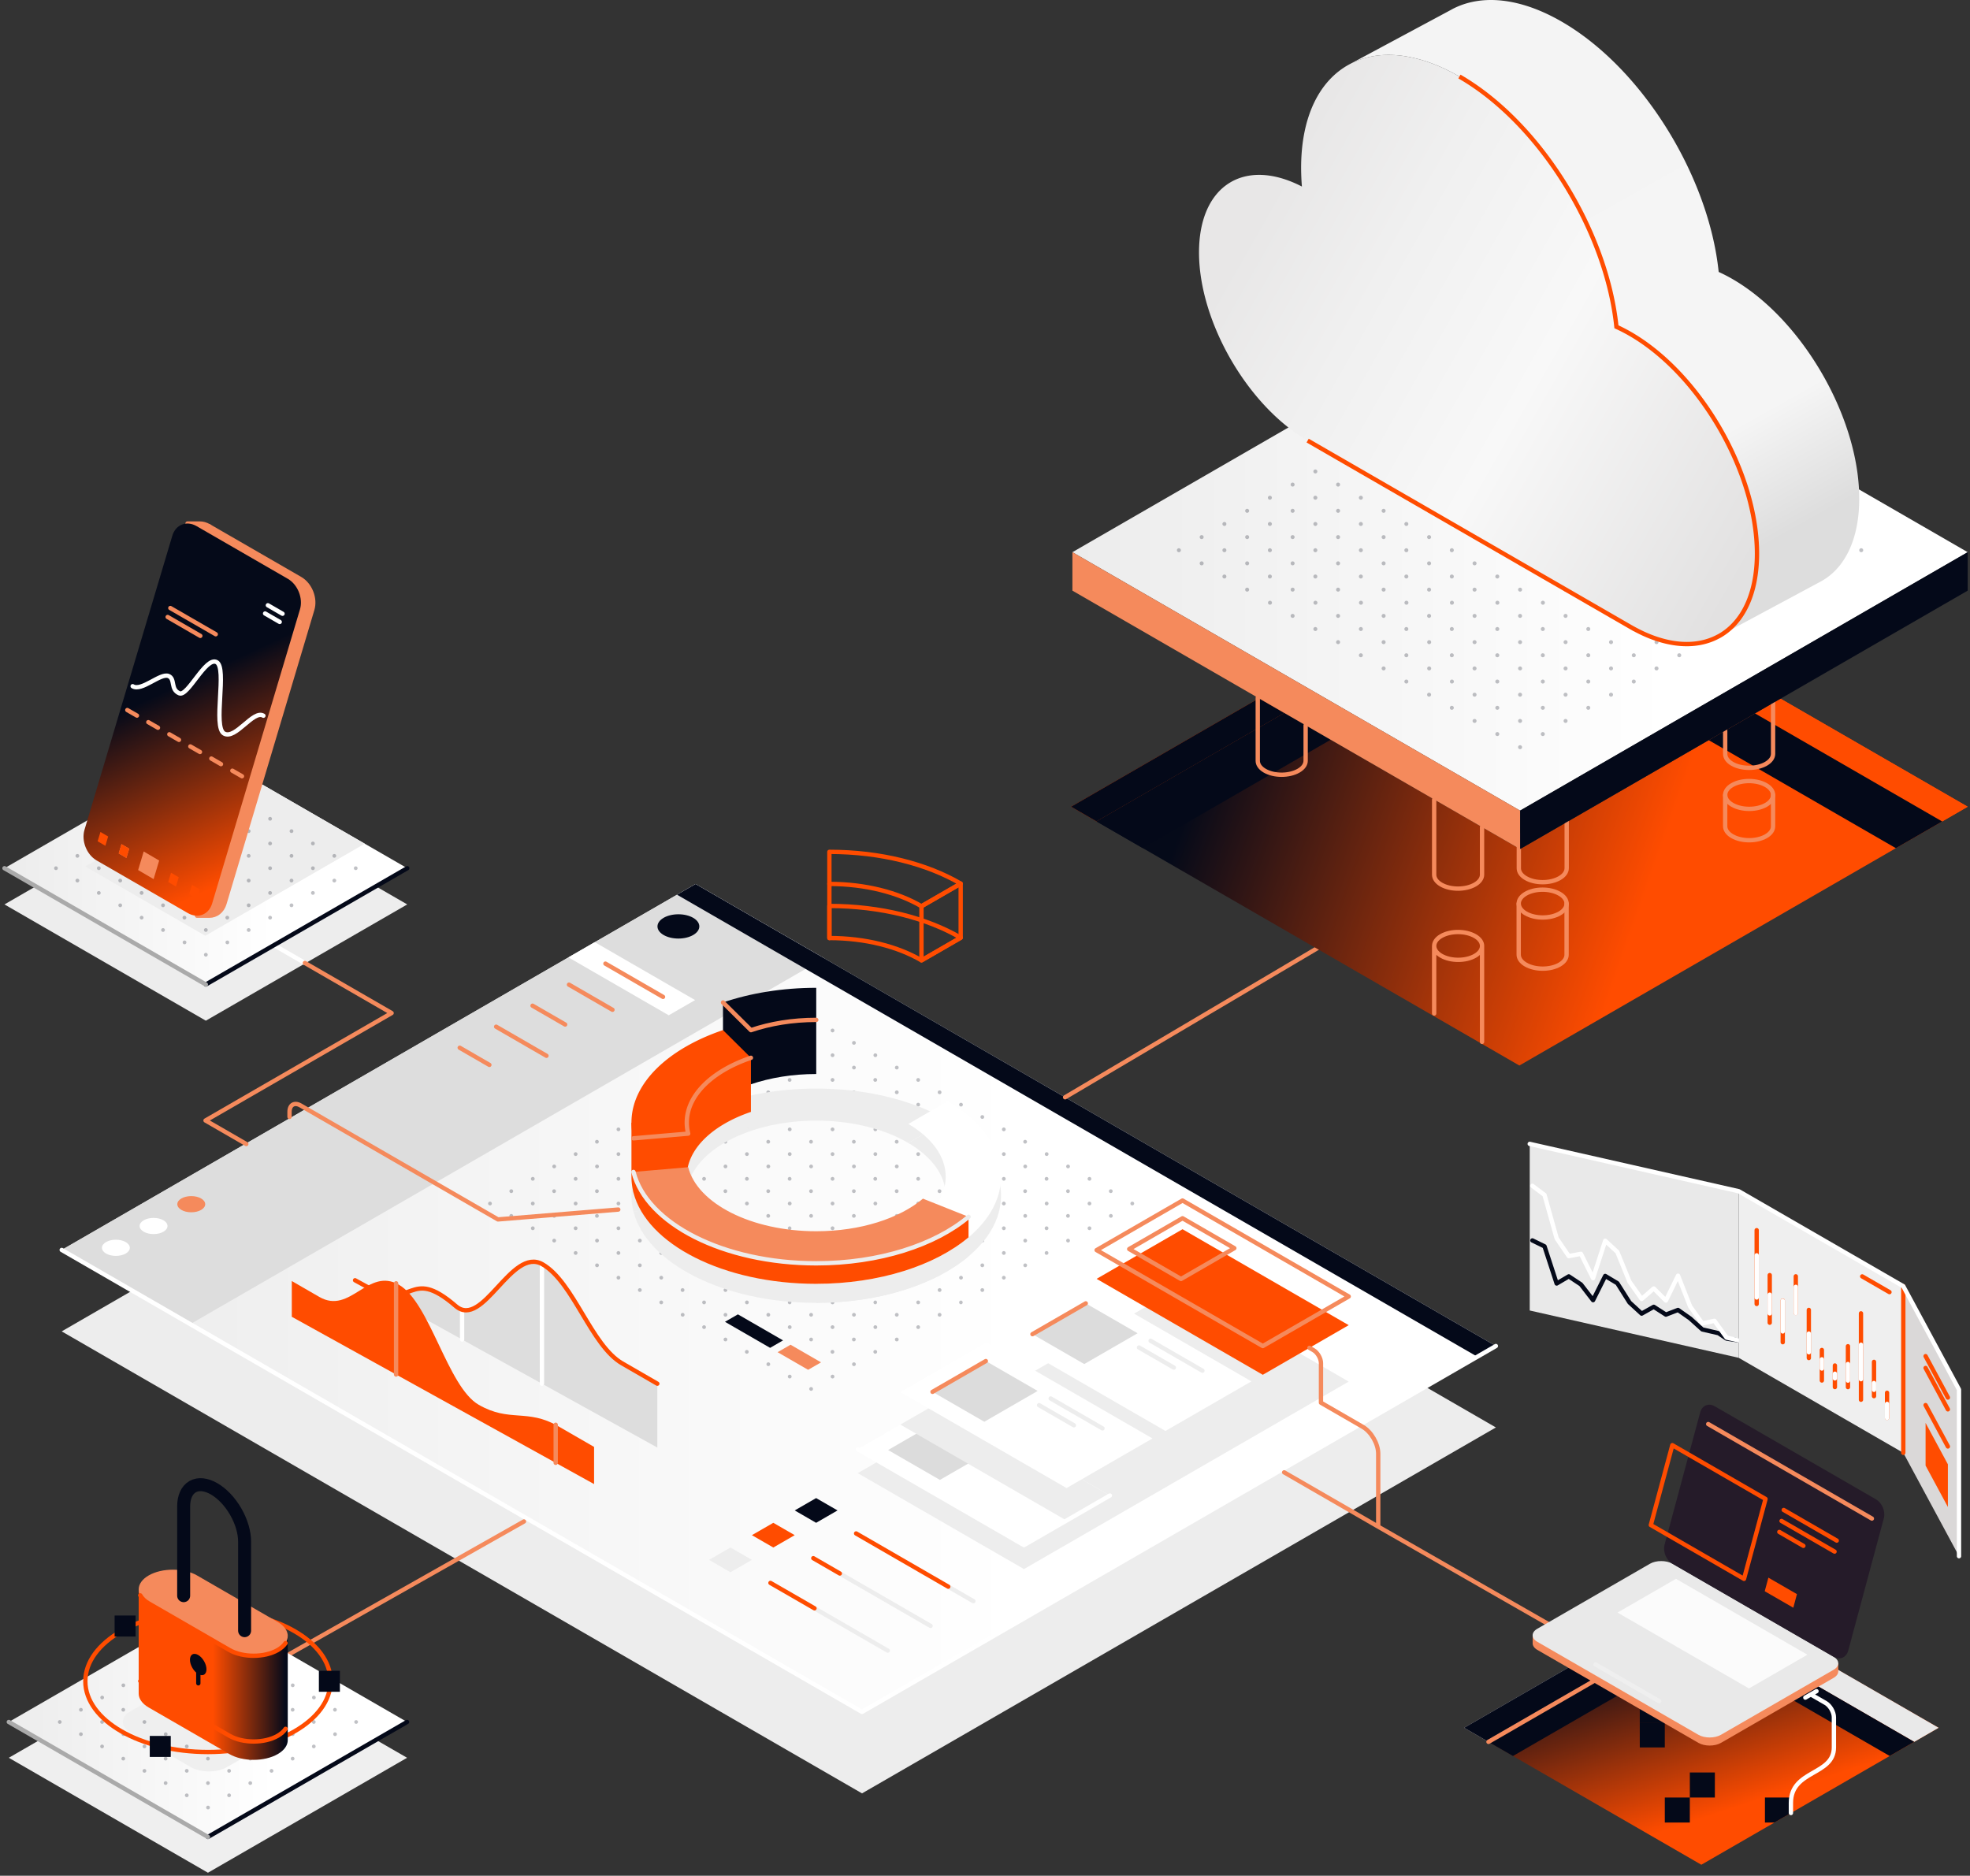 <svg xmlns="http://www.w3.org/2000/svg" width="440" height="419" fill="none" viewBox="0 0 440 419"><rect x="0" y="0" width="440" height="419" fill="#333333" stroke="none"/><path fill="#EDEDED" d="M192.53 382.407 29.534 288.299l-15.753 9.099 178.749 103.2 141.575-81.738-15.753-9.099-125.822 72.646Z"/><path fill="url(#a)" d="M155.356 197.468 13.781 279.206 192.53 382.407l141.575-81.739-178.749-103.2Z"/><path fill="#DDD" d="M155.356 197.468 13.781 279.206l28.711 16.58 141.582-81.745-28.718-16.573Z"/><path fill="#040919" d="m155.356 197.468-4.145 2.39 178.754 103.201 4.139-2.391-178.748-103.2Z"/><path stroke="#fff" stroke-linecap="round" stroke-linejoin="round" stroke-width=".967" d="M334.105 300.668 192.53 382.407 13.781 279.206"/><path fill="#040919" d="M142.891 266.498a.416.416 0 1 0 0-.833.416.416 0 0 0 0 .833Zm4.78 2.759a.416.416 0 1 0 0-.831.416.416 0 0 0 0 .831Zm-4.78 2.76a.417.417 0 1 0-.001-.833.417.417 0 0 0 .001.833Zm9.562 0a.417.417 0 1 0 0-.835.417.417 0 0 0 0 .835Zm-4.782 2.765a.417.417 0 1 0-.001-.833.417.417 0 0 0 .001.833Zm-4.78 2.759a.416.416 0 1 0 0-.831.416.416 0 0 0 0 .831Zm14.344-2.759a.417.417 0 1 0-.001-.833.417.417 0 0 0 .001.833Zm-4.782 2.759a.417.417 0 1 0 0-.833.417.417 0 0 0 0 .833Zm-4.782 2.76a.417.417 0 1 0-.001-.833.417.417 0 0 0 .001.833Zm-4.78 2.759a.416.416 0 1 0 0-.831.416.416 0 0 0 0 .831Zm14.344-2.759a.417.417 0 1 0-.001-.833.417.417 0 0 0 .001.833Zm-4.782 2.759a.417.417 0 1 0 0-.833.417.417 0 0 0 0 .833Zm9.562-5.519a.416.416 0 1 0 0-.831.416.416 0 0 0 0 .831Zm-14.344 8.284a.416.416 0 1 0 0-.831.416.416 0 0 0 0 .831Zm-4.78 2.76a.417.417 0 1 0-.001-.833.417.417 0 0 0 .001.833Zm-4.781-19.328a.416.416 0 1 0 0-.831.416.416 0 0 0 0 .831Zm14.343-8.284a.417.417 0 1 0 0-.833.417.417 0 0 0 0 .833Zm4.782 2.766a.417.417 0 1 0-.001-.833.417.417 0 0 0 .001.833Zm-4.782 2.759a.417.417 0 1 0 0-.834.417.417 0 0 0 0 .834Zm9.562 0a.416.416 0 1 0 0-.833.416.416 0 0 0 0 .833Zm-4.78 2.759a.416.416 0 1 0 0-.831.416.416 0 0 0 0 .831Zm9.567 0a.416.416 0 1 0 0-.831.416.416 0 0 0 0 .831Zm-4.787 2.76a.417.417 0 1 0-.001-.833.417.417 0 0 0 .001.833Zm4.787 2.765a.417.417 0 1 0-.001-.833.417.417 0 0 0 .001.833Zm4.782-2.765a.417.417 0 1 0 0-.835.417.417 0 0 0 0 .835Zm-23.913-8.278a.417.417 0 1 0-.001-.833.417.417 0 0 0 .001.833Zm14.344-2.766a.416.416 0 1 0 0-.831.416.416 0 0 0 0 .831Zm4.787 2.766a.417.417 0 1 0-.001-.833.417.417 0 0 0 .001.833Zm4.782 2.759a.417.417 0 1 0 0-.834.417.417 0 0 0 0 .834Zm4.781 2.759a.417.417 0 1 0 0-.833.417.417 0 0 0 0 .833Zm-14.35 13.803a.416.416 0 1 0 0-.831.416.416 0 0 0 0 .831Zm-4.78 2.765a.416.416 0 1 0 0-.831.416.416 0 0 0 0 .831Zm9.567-5.524a.417.417 0 1 0-.001-.833.417.417 0 0 0 .001.833Zm-14.349 8.284a.417.417 0 1 0 0-.835.417.417 0 0 0 0 .835Zm-4.782 2.759a.417.417 0 1 0-.001-.833.417.417 0 0 0 .001.833Zm23.913-13.803a.417.417 0 1 0 0-.833.417.417 0 0 0 0 .833Zm4.781-2.759a.417.417 0 0 0 0-.833.417.417 0 0 0 0 .833Zm4.781-2.765a.417.417 0 1 0-.001-.833.417.417 0 0 0 .001.833Zm-14.344 13.808a.416.416 0 1 0 0-.831.416.416 0 0 0 0 .831Zm-4.787 2.76a.417.417 0 1 0-.001-.833.417.417 0 0 0 .001.833Zm9.569-5.525a.417.417 0 1 0 0-.833.417.417 0 0 0 0 .833Zm-14.349 8.284a.417.417 0 1 0-.001-.833.417.417 0 0 0 .001.833Zm-4.782 2.765a.417.417 0 1 0 0-.833.417.417 0 0 0 0 .833Zm23.912-13.808a.417.417 0 1 0 0-.835.417.417 0 0 0 0 .835Zm4.781-2.76a.416.416 0 1 0 0-.831.416.416 0 0 0 0 .831Zm4.782-2.759a.417.417 0 1 0-.001-.833.417.417 0 0 0 .001.833Zm-14.344 13.803a.417.417 0 1 0 0-.835.417.417 0 0 0 0 .835Zm-4.782 2.759a.417.417 0 1 0-.001-.833.417.417 0 0 0 .001.833Zm9.563-5.519a.417.417 0 1 0 0-.833.417.417 0 0 0 0 .833Zm-14.35 8.284a.416.416 0 1 0 0-.831.416.416 0 0 0 0 .831Zm-4.78 2.759a.416.416 0 1 0 0-.831.416.416 0 0 0 0 .831Zm23.911-13.808a.416.416 0 1 0 0-.831.416.416 0 0 0 0 .831Zm4.782-2.759a.417.417 0 1 0-.001-.833.417.417 0 0 0 .001.833Zm4.781-2.76a.417.417 0 1 0 0-.833.417.417 0 0 0 0 .833Zm-14.344 13.803a.417.417 0 0 0 0-.833.417.417 0 0 0 0 .833Zm-4.781 2.765a.417.417 0 1 0 0-.833.417.417 0 0 0 0 .833Zm9.562-5.524a.417.417 0 1 0-.001-.833.417.417 0 0 0 .001.833Zm-14.344 8.283a.416.416 0 1 0 0-.831.416.416 0 0 0 0 .831Zm-4.787 2.76a.417.417 0 1 0-.001-.833.417.417 0 0 0 .001.833Zm23.913-13.803a.416.416 0 1 0 0-.831.416.416 0 0 0 0 .831Zm4.781-2.765a.417.417 0 1 0 0-.833.417.417 0 0 0 0 .833Zm4.78-2.759a.417.417 0 1 0 0-.835.417.417 0 0 0 0 .835Zm-14.343 13.808a.416.416 0 1 0 0-.831.416.416 0 0 0 0 .831Zm-4.781 2.759a.417.417 0 1 0 0-.833.417.417 0 0 0 0 .833Zm9.563-5.524a.417.417 0 1 0-.001-.833.417.417 0 0 0 .001.833Zm-14.344 8.284a.417.417 0 1 0 0-.835.417.417 0 0 0 0 .835Zm-4.782 2.759a.416.416 0 1 0 0-.833.416.416 0 0 0 0 .833Zm23.907-13.802a.417.417 0 1 0 0-.835.417.417 0 0 0 0 .835Zm4.78-2.76a.417.417 0 1 0 0-.833.417.417 0 0 0 0 .833Zm4.788-2.765a.416.416 0 1 0 0-.831.416.416 0 0 0 0 .831Zm-14.349 13.808a.416.416 0 1 0 0-.831.416.416 0 0 0 0 .831Zm-4.782 2.76a.417.417 0 1 0-.001-.833.417.417 0 0 0 .001.833Zm9.563-5.519a.417.417 0 1 0 0-.833.417.417 0 0 0 0 .833Zm-14.344 8.278a.417.417 0 1 0 0-.834.417.417 0 0 0 0 .834Zm-4.781 2.765a.417.417 0 1 0 0-.833.417.417 0 0 0 0 .833Zm23.905-13.808a.417.417 0 0 0 0-.833.417.417 0 0 0 0 .833Zm4.788-2.759a.417.417 0 1 0-.001-.833.417.417 0 0 0 .001.833Zm4.782-2.76a.416.416 0 1 0 0-.831.416.416 0 0 0 0 .831Zm-14.35 13.803a.417.417 0 1 0 0-.835.417.417 0 0 0 0 .835Zm-4.781 2.759a.416.416 0 1 0 0-.833.416.416 0 0 0 0 .833Zm9.561-5.519a.417.417 0 1 0 0-.833.417.417 0 0 0 0 .833Zm-14.343 8.284a.416.416 0 1 0 0-.831.416.416 0 0 0 0 .831Zm-4.781 2.759a.417.417 0 1 0 0-.833.417.417 0 0 0 0 .833Zm23.912-13.802a.416.416 0 1 0 0-.831.416.416 0 0 0 0 .831Zm4.782-2.765a.417.417 0 1 0-.001-.833.417.417 0 0 0 .001.833Zm4.78-2.759a.417.417 0 1 0-.001-.833.417.417 0 0 0 .001.833Zm-14.35 13.802a.417.417 0 1 0 0-.834.417.417 0 0 0 0 .834Zm-4.78 2.765a.417.417 0 1 0 0-.833.417.417 0 0 0 0 .833Zm9.568-5.524a.417.417 0 1 0-.001-.833.417.417 0 0 0 .001.833Zm-14.349 8.283a.416.416 0 1 0 0-.831.416.416 0 0 0 0 .831Zm-4.782 2.76a.417.417 0 1 0-.001-.833.417.417 0 0 0 .001.833Zm23.913-13.803a.416.416 0 1 0 0-.831.416.416 0 0 0 0 .831Zm4.78-2.759a.416.416 0 1 0 0-.831.416.416 0 0 0 0 .831Zm4.781-2.765a.417.417 0 0 0 0-.833.417.417 0 0 0 0 .833Zm4.783-2.759a.417.417 0 1 0-.002-.834.417.417 0 0 0 .002.834Zm-62.168-30.371a.416.416 0 1 0 0-.831.416.416 0 0 0 0 .831Zm-23.908 13.803a.417.417 0 1 0 0-.835.417.417 0 0 0 0 .835Zm4.783 2.765a.417.417 0 1 0-.001-.833.417.417 0 0 0 .001.833Zm-9.563 0a.417.417 0 1 0-.001-.833.417.417 0 0 0 .001.833Zm4.78 2.759a.417.417 0 1 0 0-.833.417.417 0 0 0 0 .833Zm4.783 2.76a.417.417 0 1 0-.001-.833.417.417 0 0 0 .001.833Zm-9.563 0a.417.417 0 1 0-.001-.833.417.417 0 0 0 .001.833Zm4.78 2.759a.417.417 0 1 0 0-.833.417.417 0 0 0 0 .833Zm-9.567-5.519a.416.416 0 1 0 0-.831.416.416 0 0 0 0 .831Zm14.35 8.284a.416.416 0 1 0 0-.831.416.416 0 0 0 0 .831Zm-9.563-16.568a.416.416 0 1 0 0-.831.416.416 0 0 0 0 .831Zm-4.787 2.76a.417.417 0 1 0-.001-.833.417.417 0 0 0 .001.833Zm14.35-8.278a.417.417 0 1 0-.001-.833.417.417 0 0 0 .001.833Zm-4.783 2.759a.417.417 0 1 0 0-.834.417.417 0 0 0 0 .834Zm9.564-5.525a.416.416 0 1 0 0-.831.416.416 0 0 0 0 .831Zm-23.912 13.809a.417.417 0 1 0-.001-.833.417.417 0 0 0 .001.833Zm9.568-16.568a.416.416 0 1 0 0-.831.416.416 0 0 0 0 .831Zm-4.787 2.759a.416.416 0 1 0 0-.831.416.416 0 0 0 0 .831Zm-4.781 2.766a.417.417 0 1 0-.001-.833.417.417 0 0 0 .001.833Zm-4.782 2.759a.417.417 0 1 0-.002-.834.417.417 0 0 0 .002.834Zm14.35-2.759a.417.417 0 1 0-.001-.833.417.417 0 0 0 .001.833Zm-4.787 2.759a.416.416 0 1 0 0-.833.416.416 0 0 0 0 .833Zm9.567-5.525a.417.417 0 1 0 0-.833.417.417 0 0 0 0 .833Zm-14.348 8.284a.416.416 0 1 0 0-.831.416.416 0 0 0 0 .831Zm-4.782 2.76a.417.417 0 1 0-.002-.834.417.417 0 0 0 .002.834Zm33.474-13.803a.416.416 0 1 0 0-.831.416.416 0 0 0 0 .831Zm-9.561-5.525a.416.416 0 1 0 0-.831.416.416 0 0 0 0 .831Zm-4.783 2.766a.417.417 0 1 0 0-.834.417.417 0 0 0 0 .834Zm4.783 2.759a.416.416 0 1 0 0-.831.416.416 0 0 0 0 .831Zm4.781-2.759a.416.416 0 1 0 0-.833.416.416 0 0 0 0 .833Zm9.562 0a.417.417 0 1 0 0-.834.417.417 0 0 0 0 .834Zm-9.562-5.525a.416.416 0 1 0 0-.831.416.416 0 0 0 0 .831Zm4.78 2.759a.416.416 0 1 0 0-.831.416.416 0 0 0 0 .831Zm-38.255 16.568a.416.416 0 1 0 0-.831.416.416 0 0 0 0 .831Zm71.73-24.845a.417.417 0 1 0-.001-.833.417.417 0 0 0 .001.833Zm4.782 2.759a.416.416 0 1 0 0-.831.416.416 0 0 0 0 .831Zm-4.782 2.759a.416.416 0 1 0 0-.831.416.416 0 0 0 0 .831Zm9.563 0a.417.417 0 1 0 0-.833.417.417 0 0 0 0 .833Zm-4.781 2.759a.416.416 0 1 0 0-.831.416.416 0 0 0 0 .831Zm-4.782 2.766a.416.416 0 1 0 0-.833.416.416 0 0 0 0 .833Zm14.343-2.766a.417.417 0 1 0 0-.833.417.417 0 0 0 0 .833Zm-4.78 2.766a.417.417 0 1 0 0-.834.417.417 0 0 0 0 .834Zm-4.781 2.759a.416.416 0 1 0 0-.831.416.416 0 0 0 0 .831Zm-4.782 2.759a.416.416 0 1 0 0-.831.416.416 0 0 0 0 .831Zm14.343-2.759a.417.417 0 1 0 0-.833.417.417 0 0 0 0 .833Zm-4.78 2.759a.417.417 0 1 0 0-.833.417.417 0 0 0 0 .833Zm9.568-5.518a.416.416 0 1 0 0-.833.416.416 0 0 0 0 .833Zm-14.349 8.284a.417.417 0 1 0-.001-.833.417.417 0 0 0 .001.833Zm-4.782 2.759a.416.416 0 1 0 0-.833.416.416 0 0 0 0 .833Zm-4.781-19.327a.417.417 0 1 0 0-.833.417.417 0 0 0 0 .833Zm14.344-8.284a.417.417 0 1 0 0-.833.417.417 0 0 0 0 .833Zm4.78 2.76a.417.417 0 1 0 0-.835.417.417 0 0 0 0 .835Zm-4.78 2.765a.417.417 0 1 0 0-.835.417.417 0 0 0 0 .835Zm9.568 0a.417.417 0 1 0-.001-.833.417.417 0 0 0 .001.833Zm-4.788 2.759a.417.417 0 1 0 0-.833.417.417 0 0 0 0 .833Zm9.57 0a.416.416 0 1 0 0-.831.416.416 0 0 0 0 .831Zm-4.782 2.759a.416.416 0 1 0 0-.831.416.416 0 0 0 0 .831Zm4.782 2.759a.416.416 0 1 0 0-.831.416.416 0 0 0 0 .831Zm4.78-2.759a.416.416 0 1 0 0-.831.416.416 0 0 0 0 .831Zm-23.911-8.283a.417.417 0 1 0-.001-.833.417.417 0 0 0 .001.833Zm14.349-2.76a.416.416 0 1 0 0-.831.416.416 0 0 0 0 .831Zm4.782 2.76a.417.417 0 1 0-.001-.833.417.417 0 0 0 .001.833Zm4.78 2.765a.417.417 0 1 0-.001-.833.417.417 0 0 0 .001.833Zm4.781 2.759a.417.417 0 1 0 0-.833.417.417 0 0 0 0 .833Zm-14.343 13.802a.416.416 0 1 0 0-.831.416.416 0 0 0 0 .831Zm-4.788 2.766a.417.417 0 1 0 0-.835.417.417 0 0 0 0 .835Zm9.57-5.525a.416.416 0 1 0 0-.831.416.416 0 0 0 0 .831Zm-14.35 8.284a.417.417 0 1 0 0-.834.417.417 0 0 0 0 .834Zm-4.781 2.759a.416.416 0 1 0 0-.831.416.416 0 0 0 0 .831Zm23.911-13.802a.416.416 0 1 0 0-.833.416.416 0 0 0 0 .833Zm4.781-2.766a.417.417 0 1 0 0-.833.417.417 0 0 0 0 .833Zm4.783-2.759a.416.416 0 1 0 0-.833.416.416 0 0 0 0 .833Zm-14.344 13.809a.417.417 0 1 0-.001-.833.417.417 0 0 0 .001.833Zm-4.782 2.759a.416.416 0 1 0 0-.833.416.416 0 0 0 0 .833Zm9.562-5.525a.416.416 0 1 0 0-.831.416.416 0 0 0 0 .831Zm-14.35 8.284a.417.417 0 1 0 0-.833.417.417 0 0 0 0 .833Zm-4.78 2.76a.417.417 0 1 0 0-.835.417.417 0 0 0 0 .835Zm23.911-13.803a.417.417 0 1 0 0-.833.417.417 0 0 0 0 .833Zm4.783-2.759a.417.417 0 1 0-.002-.834.417.417 0 0 0 .002.834Zm4.781-2.766a.416.416 0 1 0 0-.831.416.416 0 0 0 0 .831Zm-14.345 13.809a.416.416 0 1 0 0-.833.416.416 0 0 0 0 .833Zm-4.78 2.759a.416.416 0 1 0 0-.831.416.416 0 0 0 0 .831Zm9.561-5.518a.417.417 0 1 0 0-.835.417.417 0 0 0 0 .835Zm-14.343 8.278a.417.417 0 1 0-.001-.833.417.417 0 0 0 .001.833Zm-4.788 2.765a.417.417 0 0 0 0-.833.417.417 0 0 0 0 .833Zm23.914-13.809a.416.416 0 1 0 0-.833.416.416 0 0 0 0 .833Zm4.781-2.759a.416.416 0 1 0 0-.831.416.416 0 0 0 0 .831Zm4.78-2.759a.416.416 0 1 0 0-.833.416.416 0 0 0 0 .833Zm-14.344 13.802a.417.417 0 1 0 0-.833.417.417 0 0 0 0 .833Zm-4.781 2.76a.417.417 0 1 0-.001-.833.417.417 0 0 0 .001.833Zm9.564-5.519a.417.417 0 1 0-.002-.834.417.417 0 0 0 .002.834Zm-14.344 8.284a.417.417 0 1 0-.001-.833.417.417 0 0 0 .001.833Zm-4.782 2.759a.416.416 0 1 0 0-.831.416.416 0 0 0 0 .831Zm23.907-13.802a.417.417 0 1 0-.001-.833.417.417 0 0 0 .001.833Zm4.78-2.766a.416.416 0 1 0 0-.831.416.416 0 0 0 0 .831Zm4.787-2.759a.417.417 0 1 0 0-.833.417.417 0 0 0 0 .833Zm-14.348 13.803a.417.417 0 1 0-.002-.834.417.417 0 0 0 .002.834Zm-4.783 2.765a.417.417 0 0 0 0-.833.417.417 0 0 0 0 .833Zm9.564-5.525a.416.416 0 1 0 0-.831.416.416 0 0 0 0 .831Zm-14.345 8.284a.416.416 0 1 0 0-.831.416.416 0 0 0 0 .831Zm-4.78 2.76a.417.417 0 1 0-.001-.833.417.417 0 0 0 .001.833Zm23.905-13.803a.416.416 0 1 0 0-.833.416.416 0 0 0 0 .833Zm4.787-2.759a.417.417 0 1 0 0-.835.417.417 0 0 0 0 .835Zm4.782-2.766a.417.417 0 1 0 0-.833.417.417 0 0 0 0 .833Zm-14.349 13.809a.417.417 0 1 0-.001-.833.417.417 0 0 0 .001.833Zm-4.781 2.759a.416.416 0 1 0 0-.833.416.416 0 0 0 0 .833Zm9.561-5.524a.417.417 0 1 0-.001-.833.417.417 0 0 0 .001.833Zm-14.344 8.284a.417.417 0 1 0 0-.835.417.417 0 0 0 0 .835Zm-4.781 2.759a.416.416 0 1 0 0-.831.416.416 0 0 0 0 .831Zm23.912-13.803a.417.417 0 1 0 0-.833.417.417 0 0 0 0 .833Zm4.782-2.759a.417.417 0 1 0 0-.834.417.417 0 0 0 0 .834Zm4.781-2.759a.417.417 0 1 0-.001-.833.417.417 0 0 0 .001.833Zm-14.35 13.802a.416.416 0 1 0 0-.831.416.416 0 0 0 0 .831Zm-4.78 2.76a.417.417 0 1 0-.001-.833.417.417 0 0 0 .001.833Zm9.567-5.519a.417.417 0 1 0 0-.835.417.417 0 0 0 0 .835Zm-14.348 8.278a.416.416 0 1 0 0-.833.416.416 0 0 0 0 .833Zm-4.783 2.765a.417.417 0 1 0 0-.833.417.417 0 0 0 0 .833Zm23.913-13.808a.417.417 0 1 0 0-.835.417.417 0 0 0 0 .835Zm4.781-2.76a.416.416 0 1 0 0-.831.416.416 0 0 0 0 .831Zm4.781-2.759a.416.416 0 1 0 0-.833.416.416 0 0 0 0 .833Zm-14.344 13.803a.417.417 0 1 0 0-.835.417.417 0 0 0 0 .835Zm-4.787 2.759a.416.416 0 1 0 0-.831.416.416 0 0 0 0 .831Zm9.569-5.519a.417.417 0 1 0 0-.833.417.417 0 0 0 0 .833Zm-14.349 8.284a.416.416 0 1 0 0-.831.416.416 0 0 0 0 .831Zm19.13-11.043a.417.417 0 1 0-.001-.833.417.417 0 0 0 .001.833Zm4.781-2.765a.417.417 0 1 0-.001-.833.417.417 0 0 0 .001.833Zm4.782-2.76a.417.417 0 1 0 0-.833.417.417 0 0 0 0 .833Zm-57.388-33.129a.417.417 0 1 0 0-.833.417.417 0 0 0 0 .833Zm-23.905 13.802a.417.417 0 1 0 0-.833.417.417 0 0 0 0 .833Zm4.781 2.759a.417.417 0 1 0 0-.833.417.417 0 0 0 0 .833Zm-9.563 0a.416.416 0 1 0 0-.831.416.416 0 0 0 0 .831Zm4.782 2.766a.417.417 0 1 0 0-.834.417.417 0 0 0 0 .834Zm4.781 2.759a.417.417 0 1 0 0-.833.417.417 0 0 0 0 .833Zm-9.563 0a.416.416 0 1 0 0-.831.416.416 0 0 0 0 .831Zm4.782 2.759a.417.417 0 1 0 0-.833.417.417 0 0 0 0 .833Zm-9.569-5.518a.416.416 0 1 0 0-.833.416.416 0 0 0 0 .833Zm14.35 8.284a.417.417 0 1 0 0-.835.417.417 0 0 0 0 .835Zm-9.563-16.568a.416.416 0 1 0 0-.831.416.416 0 0 0 0 .831Zm-4.787 2.759a.416.416 0 1 0 0-.831.416.416 0 0 0 0 .831Zm14.35-8.283a.417.417 0 1 0 0-.835.417.417 0 0 0 0 .835Zm-4.781 2.765a.417.417 0 1 0 0-.835.417.417 0 0 0 0 .835Zm9.562-5.525a.416.416 0 1 0 0-.831.416.416 0 0 0 0 .831Zm-23.911 13.802a.416.416 0 1 0 0-.831.416.416 0 0 0 0 .831Zm9.567-16.561a.416.416 0 1 0 0-.831.416.416 0 0 0 0 .831Zm-4.787 2.759a.416.416 0 1 0 0-.831.416.416 0 0 0 0 .831Zm-4.78 2.76a.417.417 0 1 0-.001-.833.417.417 0 0 0 .001.833Zm-4.782 2.765a.417.417 0 1 0 0-.835.417.417 0 0 0 0 .835Zm14.349-2.765a.417.417 0 1 0-.001-.833.417.417 0 0 0 .001.833Zm-4.787 2.765a.417.417 0 1 0-.001-.833.417.417 0 0 0 .001.833Zm9.569-5.525a.417.417 0 1 0 0-.833.417.417 0 0 0 0 .833Zm-14.349 8.284a.416.416 0 1 0 0-.831.416.416 0 0 0 0 .831Zm-4.782 2.759a.417.417 0 1 0 0-.833.417.417 0 0 0 0 .833Zm33.475-13.802a.416.416 0 1 0 0-.831.416.416 0 0 0 0 .831Zm-9.563-5.525a.417.417 0 1 0 0-.833.417.417 0 0 0 0 .833Zm-4.781 2.765a.417.417 0 1 0 0-.833.417.417 0 0 0 0 .833Zm4.781 2.76a.417.417 0 1 0 0-.833.417.417 0 0 0 0 .833Zm4.781-2.76a.416.416 0 1 0 0-.831.416.416 0 0 0 0 .831Zm9.563 0a.417.417 0 1 0 0-.833.417.417 0 0 0 0 .833Zm-9.563-5.524a.417.417 0 1 0-.001-.833.417.417 0 0 0 .001.833Zm4.782 2.759a.416.416 0 1 0 0-.831.416.416 0 0 0 0 .831Zm-38.257 16.568a.416.416 0 1 0 0-.831.416.416 0 0 0 0 .831Z" opacity=".25"/><path fill="#fff" d="m126.959 213.857 22.402 12.934 5.887-3.396-22.402-12.934-5.887 3.396Z"/><path stroke="#F58A5C" stroke-linecap="round" stroke-linejoin="round" stroke-width=".967" d="m148.089 222.682-12.869-7.428m1.575 10.306-9.711-5.608m-.857 8.902-7.279-4.204m3.106 11.186-11.24-6.494m-1.511 8.528-6.624-3.83"/><path fill="#040919" d="M151.52 204.229c-2.581 0-4.674 1.213-4.674 2.712 0 1.498 2.093 2.711 4.674 2.711 2.581 0 4.674-1.213 4.674-2.711 0-1.499-2.093-2.712-4.674-2.712Z"/><path fill="#fff" d="M25.882 276.923c-1.719 0-3.116.808-3.116 1.807 0 .999 1.391 1.808 3.116 1.808 1.724 0 3.116-.809 3.116-1.808s-1.392-1.807-3.116-1.807Zm8.414-4.871c-1.719 0-3.116.809-3.116 1.808s1.391 1.808 3.116 1.808c1.724 0 3.116-.809 3.116-1.808s-1.392-1.808-3.116-1.808Z"/><path fill="#F58A5C" d="M42.718 267.182c-1.719 0-3.116.809-3.116 1.808s1.391 1.808 3.116 1.808c1.724 0 3.116-.809 3.116-1.808s-1.392-1.808-3.116-1.808Z"/><path fill="#DDD" d="m146.815 309.084-7.85-4.532c-6.946-4.008-10.841-18.126-17.787-22.134-6.946-4.008-13.303 14.564-19.38 9.331-10.728-9.242-9.147 1.51-19.934-4.371L79.3 285.98l67.514 37.37v-14.266Z"/><path stroke="#fff" stroke-linecap="round" stroke-linejoin="round" stroke-width=".967" d="M121.042 282.418v26.666m-17.834-16.532v6.66"/><path stroke="#FF4C00" stroke-linecap="round" stroke-linejoin="round" stroke-width=".967" d="m79.3 285.98 2.564 1.398c10.787 5.881 9.206-4.871 19.934 4.371 6.077 5.233 12.434-13.339 19.38-9.331 6.946 4.008 10.841 18.126 17.787 22.134l7.85 4.532"/><path fill="#FF4C00" d="m65.166 286.147 6.167 3.562c6.946 4.008 10.84-6.72 17.787-2.712 6.946 4.008 10.84 22.776 17.787 26.79 6.945 4.008 10.841.797 17.786 4.805l7.993 4.615v8.302l-67.514-37.37v-7.992h-.006Z"/><path stroke="#F58A5C" stroke-linecap="round" stroke-linejoin="round" stroke-width=".967" d="M88.466 286.658v20.38m35.649 11.221v8.504"/><path fill="#EDEDED" d="M45.975 219.91 8 197.985l-7 4.043 44.975 25.97 44.982-25.97-7-4.043-37.981 21.925Z"/><path stroke="#fff" stroke-linecap="round" stroke-linejoin="round" stroke-width=".967" d="m61.098 211.068 6.999 4.038"/><path fill="url(#b)" d="M45.975 167.971 1 193.941l44.975 25.969 44.982-25.969-44.981-25.97Z"/><path fill="#EDEDED" d="m54.664 172.984-35.621 20.564 26.808 15.48 35.621-20.564-26.808-15.48Z"/><path stroke="#040919" stroke-linecap="round" stroke-linejoin="round" stroke-width=".967" d="m45.976 219.911 44.981-25.97"/><path stroke="#AAA" stroke-linecap="round" stroke-linejoin="round" stroke-width=".967" d="m1 193.941 44.975 25.97"/><path fill="#040919" d="M45.976 191.598a.416.416 0 1 0 0-.832.416.416 0 0 0 0 .832Zm4.787 2.759a.416.416 0 1 0 0-.832.416.416 0 0 0 0 .832Zm-4.787 2.76a.417.417 0 1 0-.001-.834.417.417 0 0 0 0 .834Zm9.567 0a.417.417 0 1 0 0-.834.417.417 0 0 0 0 .834Zm-4.78 2.759a.417.417 0 1 0-.001-.834.417.417 0 0 0 0 .834Zm-4.787 2.765a.416.416 0 1 0 0-.832.416.416 0 0 0 0 .832Zm14.35-2.765a.417.417 0 1 0 0-.834.417.417 0 0 0 0 .834Zm-4.783 2.765a.416.416 0 1 0 0-.832.416.416 0 0 0 0 .832Zm-4.78 2.759a.416.416 0 1 0 0-.832.416.416 0 0 0 0 .832Zm-4.787 2.759a.416.416 0 1 0 0-.832.416.416 0 0 0 0 .832Zm14.35-2.759a.416.416 0 1 0 .001-.832.416.416 0 0 0 0 .832Zm-4.783 2.759a.416.416 0 1 0 0-.832.416.416 0 0 0 0 .832Zm9.564-5.518a.416.416 0 1 0 0-.832.416.416 0 0 0 0 .832Zm-14.344 8.284a.417.417 0 1 0 0-.833.417.417 0 0 0 0 .833Zm-4.787 2.759a.416.416 0 1 0 0-.832.416.416 0 0 0 0 .832Zm-4.78-19.327a.416.416 0 1 0 0-.832.416.416 0 0 0 0 .832Zm14.347-8.284a.416.416 0 1 0 0-.832.416.416 0 0 0 0 .832Zm4.783 2.76a.417.417 0 1 0 0-.834.417.417 0 0 0 0 .834Zm-4.783 2.765a.416.416 0 1 0 0-.832.416.416 0 0 0 0 .832Zm9.564 0a.416.416 0 1 0 0-.832.416.416 0 0 0 0 .832Zm-4.781 2.759a.416.416 0 1 0 .001-.832.416.416 0 0 0 0 .832Zm9.561 0a.416.416 0 1 0 0-.832.416.416 0 0 0 0 .832Zm-4.78 2.76a.417.417 0 1 0-.001-.834.417.417 0 0 0 0 .834Zm4.78 2.759a.417.417 0 1 0-.001-.834.417.417 0 0 0 .001.834Zm4.783-2.759a.417.417 0 1 0 0-.834.417.417 0 0 0 0 .834Zm-23.907-8.284a.417.417 0 1 0-.001-.834.417.417 0 0 0 0 .834Zm14.344-2.76a.416.416 0 1 0 0-.832.416.416 0 0 0 0 .832Zm4.78 2.76a.417.417 0 1 0-.001-.834.417.417 0 0 0 .001.834Zm4.783 2.765a.416.416 0 1 0 0-.832.416.416 0 0 0 0 .832Zm4.78 2.759a.416.416 0 1 0 .001-.832.416.416 0 0 0 0 .832Zm-19.124-11.043a.416.416 0 1 0 .001-.832.416.416 0 0 0 0 .832Zm-23.914 13.803a.417.417 0 1 0 0-.834.417.417 0 0 0 0 .834Zm4.784 2.759a.417.417 0 1 0-.002-.834.417.417 0 0 0 .002.834Zm-9.564 0a.417.417 0 1 0-.001-.834.417.417 0 0 0 .001.834Zm4.78 2.765a.416.416 0 1 0 0-.832.416.416 0 0 0 0 .832Zm4.784 2.759a.416.416 0 1 0 0-.832.416.416 0 0 0 0 .832Zm-9.564 0a.416.416 0 1 0 0-.832.416.416 0 0 0 0 .832Zm4.78 2.759a.416.416 0 1 0 0-.832.416.416 0 0 0 0 .832Zm-9.56-5.518a.416.416 0 1 0 0-.832.416.416 0 0 0 0 .832Zm14.344 8.284a.417.417 0 1 0-.001-.833.417.417 0 0 0 0 .833Zm-9.564-16.568a.416.416 0 1 0 0-.832.416.416 0 0 0 0 .832Zm-4.78 2.76a.417.417 0 1 0-.001-.834.417.417 0 0 0 0 .834Zm14.344-8.284a.417.417 0 1 0-.002-.834.417.417 0 0 0 .002.834Zm-4.784 2.765a.416.416 0 1 0 0-.832.416.416 0 0 0 0 .832Zm9.564-5.525a.416.416 0 1 0 0-.832.416.416 0 0 0 0 .832Zm-23.907 13.803a.417.417 0 1 0-.002-.834.417.417 0 0 0 .002.834Zm9.563-16.562a.416.416 0 1 0 0-.832.416.416 0 0 0 0 .832Zm-4.78 2.759a.416.416 0 1 0 0-.832.416.416 0 0 0 0 .832Zm-4.783 2.76a.417.417 0 1 0-.002-.834.417.417 0 0 0 .002.834Zm-4.781 2.765a.416.416 0 1 0 .001-.832.416.416 0 0 0 0 .832Zm14.344-2.765a.417.417 0 1 0-.001-.834.417.417 0 0 0 .001.834Zm-4.78 2.765a.416.416 0 1 0 0-.832.416.416 0 0 0 0 .832Zm9.56-5.525a.416.416 0 1 0 0-.832.416.416 0 0 0 0 .832Zm-14.343 8.284a.416.416 0 1 0 0-.832.416.416 0 0 0 0 .832Zm-4.781 2.76a.417.417 0 1 0 0-.834.417.417 0 0 0 0 .834Zm33.475-13.803a.416.416 0 1 0 0-.832.416.416 0 0 0 0 .832Zm-9.567-5.525a.416.416 0 1 0 0-.832.416.416 0 0 0 0 .832Zm-4.784 2.765a.416.416 0 1 0 0-.832.416.416 0 0 0 0 .832Zm4.784 2.76a.416.416 0 1 0 0-.832.416.416 0 0 0 0 .832Zm4.78-2.76a.416.416 0 1 0 0-.832.416.416 0 0 0 0 .832Zm9.567 0a.416.416 0 1 0 0-.832.416.416 0 0 0 0 .832Zm-9.567-5.524a.416.416 0 1 0 0-.832.416.416 0 0 0 0 .832Zm4.787 2.759a.416.416 0 1 0 0-.832.416.416 0 0 0 0 .832Zm-38.262 16.568a.416.416 0 1 0 0-.832.416.416 0 0 0 0 .832Z" opacity=".25"/><path stroke="#F58A5C" stroke-linecap="round" stroke-linejoin="round" stroke-width=".967" d="m68.098 215.106 19.368 11.186-41.562 24.001 9.105 5.257m62.017 84.31-58.98 33.357m236.272-161.469-56.431 33.357"/><path fill="#F58A5C" stroke="#F58A5C" stroke-linecap="round" stroke-linejoin="round" stroke-width=".967" d="m21.63 185.372 19.619-65.7c.154-.512.38-.958.666-1.332l-.036-1.392h2.753c.654 0 1.344.185 2.016.571l20.386 11.769c2.236 1.29 3.455 4.365 2.718 6.839l-19.619 65.7c-.517 1.73-1.861 2.717-3.384 2.717h-2.753l-.024-1.011-19.618-11.328c-2.236-1.291-3.455-4.365-2.718-6.839l-.006.006Z"/><path fill="url(#c)" d="M64.28 129.288c2.236 1.29 3.455 4.365 2.718 6.839l-19.619 65.7c-.737 2.474-3.17 3.437-5.405 2.146l-20.386-11.768c-2.236-1.291-3.455-4.365-2.718-6.839l19.619-65.7c.737-2.474 3.17-3.437 5.406-2.147l20.385 11.769Z"/><path stroke="#F58A5C" stroke-linecap="round" stroke-linejoin="round" stroke-width=".967" d="m46.7 117.548-.047-.029"/><path fill="#F58A5C" d="m28.236 191.646-1.724-1.011.618-2.075 1.725 1.011-.619 2.075Zm6.072 4.728-3.456-2.022 1.243-4.151 3.456 2.022-1.243 4.151Z"/><path fill="#FF4C00" d="m28.236 191.646-1.724-1.011.618-2.075 1.725 1.011-.619 2.075Zm-4.698-2.717-1.73-1.005.624-2.076 1.725 1.005-.619 2.076Zm15.765 9.11-1.725-1.011.619-2.075 1.724 1.011-.618 2.075ZM44 200.751l-1.725-1.005.619-2.076 1.73 1.005-.624 2.076Z"/><path stroke="#fff" stroke-linecap="round" stroke-linejoin="round" stroke-width=".967" d="m59.831 135.205 3.27 1.891m-3.894-.059 3.27 1.891m-32.849 14.356c1.968 1.248 6.203-3.003 7.998-2.284 1.582.636.363 3.009 2.445 3.871 1.885.779 5.893-8.266 8.307-6.969 2.42 1.296-.886 14.486 1.66 15.949 2.545 1.463 6.547-5.37 8.795-3.978"/><path stroke="#F58A5C" stroke-linecap="round" stroke-linejoin="round" stroke-width=".967" d="m28.433 158.606 2.158 1.243m2.534 1.469 2.159 1.243m2.533 1.463 2.16 1.249m2.533 1.462 2.159 1.243m2.532 1.463 2.159 1.249m2.533 1.463 2.158 1.243m-16.008-37.578 10.151 5.857m-10.746-3.853 7.297 4.216m93.347 128.147-26.874 2.206-44.089-25.458c-1.356-.785-2.462-.143-2.462 1.421v1.136"/><path stroke="#EDEDED" stroke-linecap="round" stroke-linejoin="round" stroke-width=".967" d="m191.213 342.54 26.195 15.128"/><path fill="#040919" d="m182.281 334.636-4.781 2.76 4.781 2.765 4.781-2.765-4.781-2.76Z"/><path fill="#FF4C00" d="m172.719 340.161-4.781 2.759 4.781 2.76 4.781-2.76-4.781-2.759Z"/><path fill="#EDEDED" d="m163.15 345.679-4.781 2.76 4.781 2.765 4.788-2.765-4.788-2.76Z"/><path stroke="#EDEDED" stroke-linecap="round" stroke-linejoin="round" stroke-width=".967" d="m181.652 348.064 26.196 15.129m-35.766-9.604 26.202 15.123"/><path stroke="#FF4C00" stroke-linecap="round" stroke-linejoin="round" stroke-width=".967" d="m191.213 342.54 20.582 11.887m-30.143-6.363 5.923 3.42m-15.493 2.105 9.836 5.673"/><path fill="#EDEDED" d="m211.635 250.257-8.759 5.055c5.161 3.027 8.349 7.19 8.349 11.78 0 9.26-12.946 16.764-28.913 16.764v7.166c22.794 0 41.27-10.716 41.27-23.93 0-6.565-4.561-12.512-11.947-16.835Z"/><path fill="#EDEDED" d="M182.307 243.163v7.165c8.046 0 15.325 1.909 20.57 4.984l8.759-5.055c-7.481-4.377-17.852-7.094-29.323-7.094h-.006Zm-14.588 9.461c4.281-1.457 9.265-2.296 14.587-2.296v-7.165c-7.6 0-14.712 1.195-20.826 3.27l6.239 6.185v.006Zm-14.326 14.475c0-6.173 5.756-11.561 14.325-14.475l-6.238-6.185c-12.226 4.151-20.445 11.846-20.445 20.66 0 1.195.155 2.366.446 3.514l12.227-1.052a10.102 10.102 0 0 1-.315-2.462Z"/><path fill="#EDEDED" d="M182.305 291.028c14.124 0 26.582-4.115 34.022-10.389l-10.187-4.055c-5.215 4.394-13.939 7.279-23.835 7.279-14.522 0-26.546-6.209-28.598-14.302l-12.227 1.052c2.932 11.549 20.095 20.415 40.825 20.415Z"/><path fill="#fff" d="m211.635 246.011-8.759 5.055c5.161 3.027 8.349 7.19 8.349 11.781 0 9.259-12.946 16.764-28.913 16.764v7.166c22.794 0 41.27-10.717 41.27-23.93 0-6.566-4.561-12.512-11.947-16.836Z"/><path fill="#040919" d="M167.72 242.205c4.281-1.457 9.265-2.295 14.587-2.295v-12.09l-20.826-3.895v12.089l6.239 6.185v.006Z"/><path fill="#040919" d="M167.72 230.115c4.281-1.457 9.265-2.295 14.587-2.295v-7.166c-7.6 0-14.712 1.195-20.826 3.271l6.239 6.184v.006Z"/><path stroke="#F58A5C" stroke-linecap="round" stroke-linejoin="round" stroke-width=".967" d="m161.487 223.93 6.238 6.185c4.282-1.457 9.266-2.295 14.588-2.295"/><path fill="#FF4C00" d="m143.301 251.47-2.266-.713v12.084c0 1.195.155 2.373.446 3.52l8.112-.696v-21.539c-3.693 3.646-6.292 7.35-6.292 7.35v-.006Zm10.092 11.377c0-6.173 5.756-11.561 14.326-14.475v-12.09l-8.831 1.404c-3.289 1.118-6.589 3.758-9.295 6.434v21.539l4.115-.356a10.102 10.102 0 0 1-.315-2.462v.006Z"/><path fill="#FF4C00" d="M153.393 250.757c0-6.173 5.756-11.561 14.325-14.475l-6.238-6.184c-12.226 4.151-20.445 11.846-20.445 20.659 0 1.195.155 2.367.446 3.514l12.227-1.052a10.102 10.102 0 0 1-.315-2.462Z"/><path stroke="#F58A5C" stroke-linecap="round" stroke-linejoin="round" stroke-width=".967" d="m141.48 254.277 12.227-1.052a10.102 10.102 0 0 1-.315-2.462c0-6.173 5.756-11.561 14.326-14.475"/><path fill="#FF4C00" d="M206.141 275.436c-5.352 4.222-13.939 4.323-23.835 4.323-14.522 0-26.546-3.259-28.598-11.353l-12.227-6.624v4.597c2.944 11.542 20.095 20.397 40.819 20.397 14.124 0 26.582-4.115 34.022-10.383v-4.579l-10.187 3.627.006-.005Z"/><path fill="#F58A5C" d="M182.306 282.197c14.124 0 26.582-4.115 34.022-10.389l-10.187-4.056c-5.215 4.395-13.939 7.279-23.835 7.279-14.522 0-26.546-6.208-28.598-14.302l-12.227 1.053c2.932 11.549 20.095 20.415 40.825 20.415Z"/><path stroke="#EDEDED" stroke-linecap="round" stroke-linejoin="round" stroke-width=".967" d="M141.481 261.782c2.932 11.548 20.095 20.415 40.825 20.415 14.124 0 26.582-4.115 34.022-10.389"/><path stroke="#FF4C00" stroke-linecap="round" stroke-linejoin="round" stroke-width=".967" d="M185.244 202.373v7.166c8.046 0 15.325 1.909 20.57 4.984l8.76-5.055c-7.481-4.377-17.853-7.095-29.324-7.095h-.006Zm0-12.089v7.166c8.046 0 15.325 1.909 20.57 4.983l8.76-5.055c-7.481-4.377-17.853-7.094-29.324-7.094h-.006Z"/><path stroke="#FF4C00" stroke-linecap="round" stroke-linejoin="round" stroke-width=".967" d="M205.809 202.433v12.09l8.759-5.055v-12.09l-8.759 5.055Zm-20.565-4.984v12.09"/><path fill="#F58A5C" d="m173.677 302.048 6.815 3.936 2.89-1.665-6.815-3.936-2.89 1.665Z"/><path fill="#040919" d="m161.922 295.263 10.08 5.816 2.89-1.666-10.08-5.816-2.89 1.666Z"/><path fill="#EDEDED" d="m191.584 329.07 72.533-41.883 37.12 21.432-72.533 41.877-37.12-21.426Z"/><path fill="#fff" d="m191.584 323.718 19.196-11.085 37.114 21.432-19.19 11.079-37.12-21.426Z"/><path fill="#DCDCDC" d="m198.357 323.902 11.918-6.881 11.572 6.679-11.917 6.88-11.573-6.678Z"/><path fill="#EDEDED" d="m201.099 318.223 9.681-5.59 37.114 21.432-9.676 5.59-37.119-21.432Z"/><path stroke="#fff" stroke-linecap="round" stroke-linejoin="round" stroke-width=".967" d="m247.894 334.065-19.19 11.079-37.12-21.426"/><path fill="#fff" d="m201.099 310.968 19.196-11.085 37.114 21.432-19.191 11.085-37.119-21.432Z"/><path fill="#DCDCDC" d="m208.277 310.908 11.912-6.88 11.572 6.678-11.917 6.881-11.567-6.679Z"/><path fill="#FF4C00" d="m244.927 285.664 19.19-11.084 37.12 21.432-19.19 11.085-37.12-21.433Z"/><path fill="#fff" d="m223.192 298.212 19.191-11.079 37.12 21.433-19.197 11.078-37.114-21.432Z"/><path fill="#DCDCDC" d="m230.595 298.022 11.911-6.881 11.573 6.678-11.912 6.881-11.572-6.678Z"/><path stroke="#F58A5C" stroke-linecap="round" stroke-linejoin="round" stroke-width=".967" d="m252.205 279.01 11.912-6.881 11.572 6.685-11.911 6.88-11.573-6.684Z"/><path stroke="#EDEDED" stroke-linecap="round" stroke-linejoin="round" stroke-width=".967" d="m256.986 299.502 11.573 6.679m-14.164-5.18 7.784 4.49m-27.511 6.898 11.572 6.678m-14.164-5.18 7.779 4.49"/><path stroke="#F58A5C" stroke-linecap="round" stroke-linejoin="round" stroke-width=".967" d="m244.927 279.248 19.19-11.079 37.12 21.432-19.19 11.079-37.12-21.432Zm-36.65 31.66 11.912-6.88m10.406-6.006 11.911-6.881m49.965 9.932.892.517c.922.535 1.677 1.843 1.677 2.908v8.837l9.336 5.393c1.897 1.095 3.449 3.783 3.449 5.977v16.312m0 0-21.01-12.131m21.01 12.131 55.627 31.848"/><path fill="url(#d)" d="M339.35 238.014 439.489 180.2l-41.801-24.132-58.18 33.595-58.338-33.683-41.952 24.22 100.132 57.814Z"/><path fill="#FF4C00" d="m433.79 183.492 5.698-3.291-41.801-24.131-5.698 3.291 41.801 24.131Zm-188.881-.001 41.952-24.22-5.691-3.291-41.952 24.22 5.691 3.291Z"/><path fill="#040919" d="m423.45 189.468 10.341-5.97-41.801-24.131-10.341 5.97 41.801 24.131Zm-168.192-.008 41.951-24.22-10.347-5.97-41.952 24.22 10.348 5.97Z"/><path fill="#040919" d="m244.909 183.491 41.952-24.22-5.691-3.291-41.952 24.22 5.691 3.291Z"/><path stroke="#F58A5C" stroke-linecap="round" stroke-linejoin="round" stroke-width=".967" d="M339.228 186.391v7.562c0 .796.511 1.592 1.554 2.198 2.078 1.213 5.464 1.213 7.561 0 1.049-.606 1.573-1.402 1.579-2.198v-12.464m35.401-18.278v5.199c0 .796.512 1.592 1.554 2.199 2.079 1.213 5.464 1.213 7.562 0 1.048-.607 1.573-1.403 1.579-2.199v-11.37m-75.697 21.547v16.803c0 .796.512 1.592 1.554 2.199 2.079 1.212 5.465 1.212 7.562 0 1.048-.607 1.573-1.403 1.579-2.199v-10.632m-50.094-28.912v14.106c0 .796.512 1.592 1.554 2.198 2.078 1.213 5.464 1.213 7.561 0 1.049-.606 1.573-1.402 1.58-2.198v-7.934m56.7 37.623c-2.097-1.213-5.476-1.213-7.555 0-2.078 1.213-2.072 3.184.026 4.397 2.097 1.213 5.476 1.213 7.561 0 2.078-1.213 2.072-3.184-.025-4.397h-.007Z"/><path stroke="#F58A5C" stroke-linecap="round" stroke-linejoin="round" stroke-width=".967" d="M349.897 201.834v11.447c0 .789-.518 1.585-1.554 2.186-2.078 1.212-5.464 1.212-7.562 0-1.048-.607-1.579-1.409-1.579-2.211v-11.428m-9.766 7.274c-2.098-1.213-5.477-1.213-7.556 0-2.078 1.213-2.072 3.184.026 4.396 2.097 1.213 5.477 1.213 7.561 0 2.079-1.212 2.072-3.183-.025-4.396h-.006Zm-9.116 17.292v-15.098m10.696 0v21.44m63.418-57.358c-2.098-1.213-5.477-1.213-7.556 0-2.078 1.213-2.072 3.184.026 4.397 2.097 1.213 5.477 1.213 7.561 0 2.079-1.213 2.072-3.184-.025-4.397h-.006Z"/><path stroke="#F58A5C" stroke-linecap="round" stroke-linejoin="round" stroke-width=".967" d="M396.013 177.571v7.025c0 .79-.518 1.585-1.554 2.186-2.078 1.212-5.464 1.212-7.561 0-1.049-.607-1.58-1.409-1.58-2.211v-7.006"/><path fill="url(#e)" d="m339.511 65.62-99.987 57.725 99.987 57.726 99.975-57.726-99.975-57.725Z"/><path fill="#040919" d="M298.864 120.418a.442.442 0 1 0 0-.884.442.442 0 0 0 0 .884Zm5.087 2.932a.442.442 0 1 0 0-.884.442.442 0 0 0 0 .884Zm-5.087 2.932a.442.442 0 1 0 0-.884.442.442 0 0 0 0 .884Zm10.169 0a.442.442 0 1 0 0-.884.442.442 0 0 0 0 .884Zm-5.082 2.94a.442.442 0 1 0 0-.884.442.442 0 0 0 0 .884Zm-5.087 2.932a.442.442 0 1 0 0-.884.442.442 0 0 0 0 .884Zm15.245-2.932a.442.442 0 1 0 0-.884.442.442 0 0 0 0 .884Zm-5.076 2.932a.442.442 0 1 0 0-.884.442.442 0 0 0 0 .884Zm-5.082 2.924a.442.442 0 1 0 .001-.883.442.442 0 0 0-.001.883Zm-5.087 2.94a.442.442 0 1 0 0-.884.442.442 0 0 0 0 .884Zm15.245-2.94a.442.442 0 1 0 .001-.883.442.442 0 0 0-.001.883Zm-5.076 2.94a.442.442 0 1 0 0-.884.442.442 0 0 0 0 .884Zm10.154-5.864a.442.442 0 1 0 .001-.885.442.442 0 0 0-.001.885Zm-15.236 8.796a.442.442 0 1 0 0-.884.442.442 0 0 0 0 .884Zm-5.087 2.933a.442.442 0 1 0 0-.885.442.442 0 0 0 0 .885Zm-5.077-20.533a.442.442 0 1 0 0-.884.442.442 0 0 0 0 .884Zm15.246-8.804a.442.442 0 1 0 0-.884.442.442 0 0 0 0 .884Zm5.076 2.939a.442.442 0 1 0 0-.884.442.442 0 0 0 0 .884Zm-5.076 2.933a.442.442 0 1 0 0-.884.442.442 0 0 0 0 .884Zm10.154 0a.442.442 0 1 0 .001-.885.442.442 0 0 0-.001.885Zm-5.078 2.932a.442.442 0 1 0 0-.884.442.442 0 0 0 0 .884Zm10.157 0a.442.442 0 1 0 .001-.885.442.442 0 0 0-.001.885Zm-5.079 2.932a.442.442 0 1 0 .001-.885.442.442 0 0 0-.001.885Zm5.079 2.94a.442.442 0 1 0 .001-.885.442.442 0 0 0-.001.885Zm5.079-2.94a.442.442 0 1 0 0-.884.442.442 0 0 0 0 .884Zm-25.394-8.797a.442.442 0 1 0 0-.884.442.442 0 0 0 0 .884Zm15.236-2.939a.442.442 0 1 0 .001-.885.442.442 0 0 0-.001.885Zm5.079 2.939a.442.442 0 1 0 .001-.885.442.442 0 0 0-.001.885Zm5.079 2.933a.442.442 0 1 0 0-.884.442.442 0 0 0 0 .884Zm5.079 2.932a.442.442 0 1 0 0-.884.442.442 0 0 0 0 .884Zm-15.237 14.668a.442.442 0 1 0 .001-.885.442.442 0 0 0-.001.885Zm-5.078 2.932a.442.442 0 1 0 0-.884.442.442 0 0 0 0 .884Zm10.157-5.872a.442.442 0 1 0 .003-.883.442.442 0 0 0-.003.883Zm-15.233 8.805a.442.442 0 1 0 0-.885.442.442 0 0 0 0 .885Zm-5.082 2.932a.442.442 0 1 0 0-.884.442.442 0 0 0 0 .884Zm25.394-14.661a.442.442 0 1 0 0-.884.442.442 0 0 0 0 .884Zm5.079-2.932a.442.442 0 1 0 0-.884.442.442 0 0 0 0 .884Zm5.087-2.94a.442.442 0 1 0 0-.884.442.442 0 0 0 0 .884Zm-15.245 14.668a.442.442 0 1 0 .001-.885.442.442 0 0 0-.001.885Zm-5.079 2.933a.443.443 0 1 0 0-.885.443.443 0 0 0 0 .885Zm10.158-5.865a.442.442 0 1 0 0-.884.442.442 0 0 0 0 .884Zm-15.236 8.797a.442.442 0 1 0 0-.884.442.442 0 0 0 0 .884Zm-5.076 2.94a.442.442 0 1 0 0-.885.442.442 0 0 0 0 .885Zm25.391-14.677a.442.442 0 1 0 .001-.883.442.442 0 0 0-.001.883Zm5.087-2.924a.442.442 0 1 0 0-.884.442.442 0 0 0 0 .884Zm5.078-2.932a.442.442 0 1 0 0-.884.442.442 0 0 0 0 .884Zm-15.244 14.661a.442.442 0 1 0 0-.885.442.442 0 0 0 0 .885Zm-5.079 2.932a.442.442 0 1 0 .001-.885.442.442 0 0 0-.001.885Zm10.158-5.865a.442.442 0 1 0 0-.884.442.442 0 0 0 0 .884Zm-15.237 8.805a.443.443 0 1 0 0-.885.443.443 0 0 0 0 .885Zm-5.078 2.932a.442.442 0 1 0 0-.885.442.442 0 0 0 0 .885Zm25.402-14.669a.442.442 0 1 0 0-.884.442.442 0 0 0 0 .884Zm5.078-2.94a.442.442 0 1 0 .001-.883.442.442 0 0 0-.001.883Zm5.081-2.924a.442.442 0 1 0 0-.884.442.442 0 0 0 0 .884Zm-15.246 14.661a.442.442 0 1 0 0-.884.442.442 0 0 0 0 .884Zm-5.079 2.94a.442.442 0 1 0 0-.885.442.442 0 0 0 0 .885Zm10.166-5.872a.442.442 0 1 0 0-.885.442.442 0 0 0 0 .885Zm-15.245 8.804a.443.443 0 1 0 0-.885.443.443 0 0 0 0 .885Zm-5.079 2.932a.442.442 0 1 0 .001-.885.442.442 0 0 0-.001.885Zm25.402-14.669a.442.442 0 1 0 0-.884.442.442 0 0 0 0 .884Zm5.081-2.932a.442.442 0 1 0 0-.884.442.442 0 0 0 0 .884Zm5.075-2.94a.442.442 0 1 0 .001-.883.442.442 0 0 0-.001.883Zm-15.234 14.677a.442.442 0 1 0 0-.885.442.442 0 0 0 0 .885Zm-5.087 2.932a.442.442 0 1 0 0-.885.442.442 0 0 0 0 .885Zm10.165-5.872a.442.442 0 1 0 0-.884.442.442 0 0 0 0 .884Zm-15.244 8.804a.442.442 0 1 0 0-.884.442.442 0 0 0 0 .884Zm-5.079 2.932a.442.442 0 1 0 .001-.885.442.442 0 0 0-.001.885Zm25.404-14.668a.442.442 0 1 0 0-.885.442.442 0 0 0 0 .885Zm5.075-2.933a.442.442 0 1 0 0-.884.442.442 0 0 0 0 .884Zm5.081-2.932a.442.442 0 1 0 0-.884.442.442 0 0 0 0 .884Zm-15.237 14.669a.442.442 0 1 0 0-.885.442.442 0 0 0 0 .885Zm-5.078 2.932a.442.442 0 1 0 0-.884.442.442 0 0 0 0 .884Zm10.159-5.864a.442.442 0 1 0 0-.885.442.442 0 0 0 0 .885Zm-15.246 8.796a.442.442 0 1 0 0-.884.442.442 0 0 0 0 .884Zm-5.079 2.932a.442.442 0 1 0 0-.884.442.442 0 0 0 0 .884Zm25.4-14.668a.442.442 0 1 0 0-.884.442.442 0 0 0 0 .884Zm5.081-2.932a.442.442 0 1 0 0-.885.442.442 0 0 0 0 .885Zm5.08-2.933a.442.442 0 1 0 0-.884.442.442 0 0 0 0 .884Zm-15.236 14.669a.442.442 0 1 0 0-.884.442.442 0 0 0 0 .884Zm-5.081 2.932a.442.442 0 1 0 0-.884.442.442 0 0 0 0 .884Zm10.156-5.864a.442.442 0 1 0 0-.885.442.442 0 0 0 0 .885Zm-15.234 8.796a.442.442 0 1 0 0-.884.442.442 0 0 0 0 .884Zm-5.087 2.932a.442.442 0 1 0 0-.884.442.442 0 0 0 0 .884Zm25.402-14.66a.442.442 0 1 0 0-.885.442.442 0 0 0 0 .885Zm5.08-2.94a.442.442 0 1 0 0-.884.442.442 0 0 0 0 .884Zm5.077-2.932a.442.442 0 1 0 0-.885.442.442 0 0 0 0 .885Zm-15.238 14.668a.442.442 0 1 0 0-.884.442.442 0 0 0 0 .884Zm-5.075 2.932a.442.442 0 1 0 0-.884.442.442 0 0 0 0 .884Zm10.156-5.864a.442.442 0 1 0 0-.884.442.442 0 0 0 0 .884Zm-15.237 8.796a.442.442 0 1 0 0-.884.442.442 0 0 0 0 .884Zm-5.078 2.933a.442.442 0 1 0 0-.885.442.442 0 0 0 0 .885Zm25.395-14.661a.442.442 0 1 0 0-.885.442.442 0 0 0 0 .885Zm5.077-2.932a.442.442 0 1 0 0-.885.442.442 0 0 0 0 .885Zm5.08-2.94a.442.442 0 1 0 .001-.885.442.442 0 0 0-.001.885Zm5.085-2.932a.442.442 0 1 0 0-.885.442.442 0 0 0 0 .885Zm-66.039-32.262a.442.442 0 1 0 0-.884.442.442 0 0 0 0 .884Zm-25.401 14.661a.442.442 0 1 0 0-.884.442.442 0 0 0 0 .884Zm5.079 2.94a.442.442 0 1 0 0-.884.442.442 0 0 0 0 .884Zm-10.158 0a.442.442 0 1 0 0-.884.442.442 0 0 0 0 .884Zm5.079 2.932a.442.442 0 1 0 0-.884.442.442 0 0 0 0 .884Zm5.079 2.924a.442.442 0 1 0 .001-.883.442.442 0 0 0-.001.883Zm-10.158 0a.442.442 0 1 0 .001-.883.442.442 0 0 0-.001.883Zm5.079 2.94a.442.442 0 1 0 0-.884.442.442 0 0 0 0 .884Zm-10.158-5.864a.442.442 0 1 0 0-.884.442.442 0 0 0 0 .884Zm15.237 8.796a.442.442 0 1 0 0-.884.442.442 0 0 0 0 .884Zm-10.158-17.6a.442.442 0 1 0 0-.884.442.442 0 0 0 0 .884Zm-5.079 2.932a.442.442 0 1 0 0-.884.442.442 0 0 0 0 .884Zm15.237-8.797a.442.442 0 1 0 0-.884.442.442 0 0 0 0 .884Zm-5.079 2.933a.442.442 0 1 0 0-.884.442.442 0 0 0 0 .884Zm10.156-5.872a.442.442 0 1 0 0-.884.442.442 0 0 0 0 .884Zm-25.393 14.676a.442.442 0 1 0 .001-.885.442.442 0 0 0-.001.885Zm10.158-17.601a.442.442 0 1 0 0-.884.442.442 0 0 0 0 .884Zm-5.079 2.925a.442.442 0 1 0 0-.884.442.442 0 0 0 0 .884Zm-5.079 2.939a.442.442 0 1 0 .001-.885.442.442 0 0 0-.001.885Zm-5.08 2.933a.442.442 0 1 0 .001-.885.442.442 0 0 0-.001.885Zm15.238-2.933a.442.442 0 1 0 0-.884.442.442 0 0 0 0 .884Zm-5.079 2.933a.442.442 0 1 0 0-.884.442.442 0 0 0 0 .884Zm10.158-5.872a.442.442 0 1 0 0-.884.442.442 0 0 0 0 .884Zm-15.237 8.804a.442.442 0 1 0 .001-.885.442.442 0 0 0-.001.885Zm-5.08 2.932a.442.442 0 1 0 .001-.885.442.442 0 0 0-.001.885Zm35.56-14.661a.442.442 0 1 0 0-.884.442.442 0 0 0 0 .884Zm-10.164-5.864a.442.442 0 1 0 0-.884.442.442 0 0 0 0 .884Zm-5.079 2.932a.442.442 0 1 0 0-.884.442.442 0 0 0 0 .884Zm5.079 2.932a.442.442 0 1 0 0-.884.442.442 0 0 0 0 .884Zm5.077-2.932a.442.442 0 1 0 0-.884.442.442 0 0 0 0 .884Zm10.169 0a.442.442 0 1 0 0-.884.442.442 0 0 0 0 .884Zm-10.169-5.864a.442.442 0 1 0 0-.885.442.442 0 0 0 0 .885Zm5.087 2.932a.442.442 0 1 0 0-.884.442.442 0 0 0 0 .884Zm-40.645 17.593a.442.442 0 1 0 .001-.885.442.442 0 0 0-.001.885Zm76.205-26.397a.442.442 0 1 0 0-.884.442.442 0 0 0 0 .884Zm5.078 2.939a.442.442 0 1 0 0-.884.442.442 0 0 0 0 .884Zm-5.078 2.933a.442.442 0 1 0 0-.885.442.442 0 0 0 0 .885Zm10.159 0a.442.442 0 1 0 0-.885.442.442 0 0 0 0 .885Zm-5.081 2.932a.442.442 0 1 0 0-.884.442.442 0 0 0 0 .884Zm-5.078 2.932a.442.442 0 1 0 0-.884.442.442 0 0 0 0 .884Zm15.234-2.932a.442.442 0 1 0 0-.884.442.442 0 0 0 0 .884Zm-5.075 2.932a.442.442 0 1 0 0-.884.442.442 0 0 0 0 .884Zm-5.081 2.932a.442.442 0 1 0 0-.884.442.442 0 0 0 0 .884Zm-5.078 2.925a.442.442 0 1 0 0-.884.442.442 0 0 0 0 .884Zm15.234-2.925a.442.442 0 1 0 0-.884.442.442 0 0 0 0 .884Zm-5.075 2.925a.442.442 0 1 0 0-.884.442.442 0 0 0 0 .884Zm10.156-5.857a.442.442 0 1 0 0-.884.442.442 0 0 0 0 .884Zm-15.237 8.796a.442.442 0 1 0 0-.884.442.442 0 0 0 0 .884Zm-5.078 2.933a.442.442 0 1 0 0-.884.442.442 0 0 0 0 .884Zm-5.087-20.526a.442.442 0 1 0 0-.884.442.442 0 0 0 0 .884Zm15.246-8.804a.442.442 0 1 0 0-.884.442.442 0 0 0 0 .885Zm5.075 2.932a.442.442 0 1 0 0-.883.442.442 0 0 0 0 .884Zm-5.075 2.933a.442.442 0 1 0 0-.884.442.442 0 0 0 0 .884Zm10.156 0a.442.442 0 1 0 0-.884.442.442 0 0 0 0 .884Zm-5.081 2.939a.442.442 0 1 0 0-.884.442.442 0 0 0 0 .884Zm10.161 0a.442.442 0 1 0 0-.884.442.442 0 0 0 0 .884Zm-5.08 2.933a.442.442 0 1 0 0-.885.442.442 0 0 0 0 .885Zm5.08 2.932a.442.442 0 1 0 0-.884.442.442 0 0 0 0 .884Zm5.077-2.932a.442.442 0 1 0 0-.885.442.442 0 0 0 0 .885Zm-25.394-8.805a.442.442 0 1 0 0-.883.442.442 0 0 0 0 .884Zm15.237-2.932a.442.442 0 1 0 0-.884.442.442 0 0 0 0 .885Zm5.08 2.932a.442.442 0 1 0 0-.883.442.442 0 0 0 0 .884Zm5.077 2.933a.442.442 0 1 0 0-.884.442.442 0 0 0 0 .884Zm5.08 2.939a.442.442 0 1 0 .001-.884.442.442 0 0 0-.001.884Zm-15.237 14.654a.442.442 0 1 0 0-.884.442.442 0 0 0 0 .884Zm-5.081 2.939a.442.442 0 1 0 0-.884.442.442 0 0 0 0 .884Zm10.161-5.864a.442.442 0 1 0 0-.884.442.442 0 0 0 0 .884Zm-15.236 8.797a.442.442 0 1 0 0-.884.442.442 0 0 0 0 .884Zm-5.081 2.932a.442.442 0 1 0 0-.884.442.442 0 0 0 0 .884Zm25.394-14.661a.442.442 0 1 0 0-.884.442.442 0 0 0 0 .884Zm5.08-2.932a.442.442 0 1 0 .001-.885.442.442 0 0 0-.001.885Zm5.085-2.932a.442.442 0 1 0 0-.885.442.442 0 0 0 0 .885Zm-15.242 14.66a.442.442 0 1 0 0-.884.442.442 0 0 0 0 .884Zm-5.08 2.933a.442.442 0 1 0 0-.884.442.442 0 0 0 0 .884Zm10.157-5.872a.442.442 0 1 0 0-.884.442.442 0 0 0 0 .884Zm-15.238 8.804a.442.442 0 1 0 0-.884.442.442 0 0 0 0 .884Zm-5.075 2.932a.442.442 0 1 0 0-.884.442.442 0 0 0 0 .884Zm25.393-14.661a.442.442 0 1 0 .001-.885.442.442 0 0 0-.001.885Zm5.085-2.932a.442.442 0 1 0 0-.884.442.442 0 0 0 0 .884Zm5.079-2.932a.442.442 0 1 0 .001-.883.442.442 0 0 0-.001.883Zm-15.244 14.661a.442.442 0 1 0 0-.884.442.442 0 0 0 0 .884Zm-5.077 2.932a.442.442 0 1 0 0-.884.442.442 0 0 0 0 .884Zm10.157-5.865a.442.442 0 1 0 .001-.885.442.442 0 0 0-.001.885Zm-15.237 8.797a.442.442 0 1 0 0-.884.442.442 0 0 0 0 .884Zm-5.081 2.94a.442.442 0 1 0 0-.884.442.442 0 0 0 0 .884Zm25.403-14.676a.442.442 0 1 0 0-.884.442.442 0 0 0 0 .884Zm5.079-2.925a.442.442 0 1 0 .001-.883.442.442 0 0 0-.001.883Zm5.078-2.932a.442.442 0 1 0 0-.884.442.442 0 0 0 0 .884Zm-15.242 14.661a.442.442 0 1 0 .001-.885.442.442 0 0 0-.001.885Zm-5.08 2.932a.442.442 0 1 0 0-.884.442.442 0 0 0 0 .884Zm10.165-5.864a.442.442 0 1 0 0-.884.442.442 0 0 0 0 .884Zm-15.242 8.804a.442.442 0 1 0 0-.884.442.442 0 0 0 0 .884Zm-5.08 2.932a.442.442 0 1 0 0-.884.442.442 0 0 0 0 .884Zm25.401-14.669a.442.442 0 1 0 .001-.883.442.442 0 0 0-.001.883Zm5.078-2.939a.442.442 0 1 0 0-.884.442.442 0 0 0 0 .884Zm5.082-2.925a.442.442 0 1 0 0-.884.442.442 0 0 0 0 .884Zm-15.239 14.661a.442.442 0 1 0 0-.884.442.442 0 0 0 0 .884Zm-5.085 2.94a.442.442 0 1 0 .001-.885.442.442 0 0 0-.001.885Zm10.164-5.872a.442.442 0 1 0 .001-.883.442.442 0 0 0-.001.883Zm-15.244 8.804a.442.442 0 1 0 0-.884.442.442 0 0 0 0 .884Zm-5.077 2.924a.442.442 0 1 0 .001-.883.442.442 0 0 0-.001.883Zm25.399-14.66a.442.442 0 1 0 0-.884.442.442 0 0 0 0 .884Zm5.082-2.933a.442.442 0 1 0 0-.884.442.442 0 0 0 0 .884Zm5.076-2.939a.442.442 0 1 0 0-.884.442.442 0 0 0 0 .884Zm-15.236 14.676a.442.442 0 1 0 .001-.883.442.442 0 0 0-.001.883Zm-5.079 2.932a.442.442 0 1 0 0-.884.442.442 0 0 0 0 .884Zm10.157-5.872a.442.442 0 1 0 0-.884.442.442 0 0 0 0 .884Zm-15.242 8.796a.442.442 0 1 0 .003-.883.442.442 0 0 0-.003.883Zm-5.08 2.94a.442.442 0 1 0 0-.884.442.442 0 0 0 0 .884Zm25.404-14.668a.442.442 0 1 0 0-.884.442.442 0 0 0 0 .884Zm5.076-2.932a.442.442 0 1 0 0-.884.442.442 0 0 0 0 .884Zm5.079-2.933a.442.442 0 1 0 0-.884.442.442 0 0 0 0 .884Zm-15.237 14.669a.442.442 0 1 0 0-.884.442.442 0 0 0 0 .884Zm-5.078 2.924a.442.442 0 1 0 .001-.885.442.442 0 0 0-.001.885Zm10.16-5.856a.442.442 0 1 0 0-.884.442.442 0 0 0 0 .884Zm-15.239 8.796a.442.442 0 1 0 0-.884.442.442 0 0 0 0 .884Zm-5.085 2.932a.442.442 0 1 0 .001-.885.442.442 0 0 0-.001.885Zm25.4-14.668a.442.442 0 1 0 0-.884.442.442 0 0 0 0 .884Zm5.079-2.932a.442.442 0 1 0 0-.884.442.442 0 0 0 0 .884Zm5.08-2.932a.442.442 0 1 0 0-.884.442.442 0 0 0 0 .884Zm-15.235 14.66a.442.442 0 1 0 .001-.883.442.442 0 0 0-.001.883Zm-5.082 2.94a.442.442 0 1 0 0-.884.442.442 0 0 0 0 .884Zm10.158-5.864a.442.442 0 1 0 0-.884.442.442 0 0 0 0 .884Zm-15.236 8.796a.442.442 0 1 0 .001-.883.442.442 0 0 0-.001.883Zm20.315-11.728a.442.442 0 1 0 0-.884.442.442 0 0 0 0 .884Zm5.08-2.94a.442.442 0 1 0 0-.884.442.442 0 0 0 0 .884Zm5.085-2.932a.442.442 0 1 0 0-.884.442.442 0 0 0 0 .884Zm-60.962-35.194a.442.442 0 1 0 0-.884.442.442 0 0 0 0 .884Zm-25.4 14.669a.442.442 0 1 0 0-.885.442.442 0 0 0 0 .885Zm5.079 2.932a.442.442 0 1 0 0-.884.442.442 0 0 0 0 .884Zm-10.158 0a.442.442 0 1 0 .001-.885.442.442 0 0 0-.001.885Zm5.079 2.932a.442.442 0 1 0 0-.884.442.442 0 0 0 0 .884Zm5.079 2.932a.442.442 0 1 0 0-.884.442.442 0 0 0 0 .884Zm-10.158 0a.442.442 0 1 0 .001-.885.442.442 0 0 0-.001.885Zm5.079 2.925a.442.442 0 1 0 0-.884.442.442 0 0 0 0 .884Zm-10.158-5.857a.442.442 0 1 0 .001-.885.442.442 0 0 0-.001.885Zm15.237 8.796a.442.442 0 1 0 0-.884.442.442 0 0 0 0 .884Zm-10.158-17.593a.442.442 0 1 0 .001-.884.442.442 0 0 0-.001.884Zm-5.079 2.933a.443.443 0 1 0 0-.885.443.443 0 0 0 0 .885Zm15.237-8.805a.442.442 0 1 0 0-.883.442.442 0 0 0 0 .884Zm-5.079 2.933a.442.442 0 1 0 0-.884.442.442 0 0 0 0 .884Zm10.166-5.865a.442.442 0 1 0 0-.884.442.442 0 0 0 0 .885Zm-25.402 14.669a.442.442 0 1 0 0-.884.442.442 0 0 0 0 .884Zm10.157-17.601a.442.442 0 1 0 .001-.884.442.442 0 0 0-.001.884Zm-5.079 2.932a.442.442 0 1 0 .001-.884.442.442 0 0 0-.001.885Zm-5.078 2.932a.442.442 0 1 0 0-.883.442.442 0 0 0 0 .884Zm-5.076 2.933a.442.442 0 1 0 0-.884.442.442 0 0 0 0 .884Zm15.233-2.933a.442.442 0 1 0 .001-.884.442.442 0 0 0-.001.885Zm-5.079 2.933a.442.442 0 1 0 .001-.885.442.442 0 0 0-.001.885Zm10.158-5.865a.442.442 0 1 0 0-.884.442.442 0 0 0 0 .885Zm-15.236 8.804a.442.442 0 1 0 0-.884.442.442 0 0 0 0 .884Zm-5.076 2.933a.442.442 0 1 0 0-.885.442.442 0 0 0 0 .885Zm35.556-14.669a.442.442 0 1 0 0-.884.442.442 0 0 0 0 .884Zm-10.165-5.864a.442.442 0 1 0 0-.884.442.442 0 0 0 0 .884Zm-5.079 2.932a.442.442 0 1 0 0-.884.442.442 0 0 0 0 .884Zm5.079 2.932a.442.442 0 1 0 0-.884.442.442 0 0 0 0 .884Zm5.087-2.932a.442.442 0 1 0 0-.884.442.442 0 0 0 0 .884Zm10.159 0a.442.442 0 1 0 0-.884.442.442 0 0 0 0 .884Zm-10.159-5.864a.442.442 0 1 0 0-.885.442.442 0 0 0 0 .885Zm5.078 2.932a.442.442 0 1 0 0-.884.442.442 0 0 0 0 .884Zm-40.638 17.6a.442.442 0 1 0 0-.884.442.442 0 0 0 0 .884Z" opacity=".25"/><path fill="#040919" d="M339.509 181.071v8.592l99.974-57.726v-8.591l-99.974 57.725Z"/><path fill="#F58A5C" d="M339.511 181.071v8.592l-99.987-57.726v-8.591l99.987 57.725Z"/><path fill="url(#f)" d="M414.84 105.469c.277 2.005.42 3.985.42 5.918 0 9.244-3.32 15.685-8.659 18.544l-22.671 12.176c3.913-2.171 6.709-6.282 7.882-12.025.396-1.957.61-4.104.61-6.433 0-18.069-12.675-40.043-28.32-49.066A37.768 37.768 0 0 0 361.029 73c-2.202-21.38-17.055-45.51-35.069-55.902-3.676-2.123-7.209-3.518-10.528-4.23-5.165-1.141-9.822-.634-13.664 1.307l22.41-12.025.071-.048c6.361-3.414 15.011-2.78 24.557 2.733 18.005 10.401 32.858 34.522 35.061 55.91a35.34 35.34 0 0 1 3.065 1.577c7.312 4.222 13.99 11.272 19.012 19.44 4.579 7.414 7.787 15.747 8.896 23.708Z"/><path fill="url(#g)" d="M392.422 123.643c0 2.329-.214 4.475-.61 6.432-1.173 5.743-3.969 9.854-7.882 12.025l-.166.079c-2.575 1.386-5.609 1.941-8.984 1.585-2.471-.262-5.125-1.022-7.889-2.306a39.352 39.352 0 0 1-2.789-1.457l-72.038-41.588C278.66 90.673 267.8 71.86 267.8 56.389c0-14.964 10.147-21.317 22.941-14.742.008.023.023.031.039.031l-.024-.316a52.91 52.91 0 0 1-.15-3.866c0-11.534 4.135-19.559 10.805-23.139l.357-.19c3.841-1.94 8.499-2.448 13.664-1.307 3.319.713 6.852 2.107 10.528 4.23 18.014 10.393 32.867 34.522 35.069 55.902 1.006.468 2.035.983 3.073 1.585 15.645 9.022 28.32 30.997 28.32 49.066Z"/><path stroke="#FF4C00" stroke-width=".967" d="m292.064 98.416 72.039 41.588c.935.539 1.87 1.022 2.788 1.458 2.765 1.283 5.419 2.043 7.89 2.305 3.375.356 6.409-.198 8.983-1.584l.167-.08c3.913-2.17 6.709-6.281 7.882-12.025.396-1.956.61-4.103.61-6.432 0-18.069-12.675-40.043-28.32-49.066a37.962 37.962 0 0 0-3.073-1.584c-2.203-21.38-17.056-45.51-35.069-55.903"/><path fill="#E9E9E9" d="m388.346 266.091-46.681-10.572v37.216l46.681 10.572v-37.216Z"/><path stroke="#040919" stroke-linecap="round" stroke-linejoin="round" stroke-width=".967" d="m342.258 277.083 2.71 1.32 2.711 8.304 2.711-1.596 2.711 1.796 2.711 3.521 2.711-5.409 2.71 1.621 2.715 4.302 2.711 2.49 2.711-1.521 2.711 1.742 2.711-1.04 2.71 1.905 2.711 2.452 3.622.831 1.8 1.211 2.711.397"/><path stroke="#fff" stroke-linecap="round" stroke-linejoin="round" stroke-width=".967" d="m342.258 264.882 2.71 2.038 2.711 9.699 2.711 3.976 2.711-.522 2.711 5.447 2.711-8.362 2.71 2.502 2.715 6.658 2.711 3.847 2.711-2.352 2.711 2.698 2.711-5.555 2.71 6.892 2.711 3.784 2.711-.593 2.711 3.755 2.711.614"/><path fill="#EFEFEF" d="m388.345 266.089 36.757 21.223v37.216l-36.757-21.223v-37.216Z"/><path fill="#DAD8D8" d="m437.545 310.399-12.443-23.086v37.216l12.443 23.086v-37.216Z"/><path fill="#FF4C00" d="m435.061 327.093-4.983-9.248v9.532l4.983 9.248v-9.532Z"/><path stroke="#FF4C00" stroke-linecap="round" stroke-linejoin="round" stroke-width=".967" d="m435.061 323.109-4.983-9.243m4.983-1.687-4.983-9.248m4.983 11.889-4.983-9.247m-4.976-18.26v37.216"/><path stroke="#fff" stroke-linecap="round" stroke-linejoin="round" stroke-width=".967" d="M437.545 347.616v-37.217l-12.443-23.085-36.757-21.223-46.681-10.572"/><path stroke="#FF4C00" stroke-linecap="round" stroke-linejoin="round" stroke-width=".967" d="M421.474 316.712v-5.601m-2.913.755v-7.656m-2.911 8.458v-19.297m-2.91 16.479v-9.135m-2.916 9.126v-4.825m-2.911 3.358v-6.817m-2.91 1.796v-10.747m-2.91.686v-8.19m-2.915 14.718v-9.281m-2.909 4.924v-10.63m-2.914 6.444v-16.483"/><path stroke="#fff" stroke-linecap="round" stroke-linejoin="round" stroke-width=".967" d="M421.474 316.729v-3.132m-2.913-3.141v-1.52m-2.911-.858v-7.698m-2.91 8.014v-3.7m-2.916 3.203v-1.04m-2.911-1.16v-2.055m-2.91-1.577v-4.177m-2.91-4.574v-5.864m-2.915 9.965v-6.846m-2.909 2.813V289.2m-2.914.63v-9.419"/><path stroke="#FF4C00" stroke-linecap="round" stroke-linejoin="round" stroke-width=".967" d="m422.015 288.632-6.09-3.513"/><path fill="url(#h)" d="m379.994 416.54 52.987-30.592-52.987-30.591-52.987 30.591 52.987 30.592Z"/><path fill="#E9E9E9" d="m379.994 361.64 47.544 27.454 5.443-3.146-52.987-30.591-52.987 30.591 5.443 3.146 47.544-27.454Z"/><path fill="#040919" d="m379.994 367.955 42.074 24.294 5.471-3.159-47.545-27.454-47.544 27.454 5.471 3.159 42.073-24.294Z"/><path fill="#040919" d="M379.994 355.357v6.283l-47.544 27.454-5.443-3.146 52.987-30.591Z"/><path stroke="#F58A5C" stroke-linecap="round" stroke-linejoin="round" stroke-width=".967" d="M379.994 361.636 332.45 389.09"/><path fill="#040919" d="M377.425 401.527h-5.59v5.59h5.59v-5.59Zm16.775 0v5.59h2.123l3.467-1.997v-3.593h-5.59Zm-11.185-5.593h-5.59v5.59h5.59v-5.59Zm-11.182-16.772h-5.59v5.59h5.59v-5.59Z"/><path fill="#040919" d="M371.833 384.749h-5.59v5.59h5.59v-5.59Z"/><path fill="#F58A5C" d="m408.599 371.353-35.052-20.239c-1.383-.795-3.641-.795-5.018 0l-24.774 14.299-1.435-.132v1.809c0 .524.346 1.048 1.037 1.452l35.997 20.781c1.383.795 3.641.795 5.018 0l25.172-14.53c.691-.398 1.037-.922 1.037-1.446v-1.809l-1.977-.179-.005-.006Z"/><path fill="#E9E9E9" d="M373.54 349.303c-1.383-.795-3.641-.795-5.018 0l-25.171 14.53c-.692.398-1.038.922-1.038 1.452 0 .53.346 1.049 1.038 1.452l35.996 20.781c1.383.795 3.642.795 5.018 0l25.172-14.53c.691-.398 1.037-.922 1.037-1.452 0-.53-.346-1.048-1.037-1.452l-35.997-20.781Z"/><path fill="#251B29" d="M418.995 334.916c1.382.795 2.172 2.708 1.757 4.246l-7.957 29.573c-.414 1.538-1.884 2.149-3.261 1.348l-35.996-20.781c-1.383-.795-2.172-2.708-1.758-4.246l7.957-29.573c.415-1.538 1.884-2.149 3.261-1.348l35.997 20.781Z"/><path stroke="#FF4C00" stroke-linecap="round" stroke-linejoin="round" stroke-width=".967" d="m394.332 334.835-4.805 17.848-20.816-12.018 4.805-17.848 20.816 12.018Z"/><path fill="#FF4C00" d="m401.348 356.093-.812 3.036-6.384-3.681.818-3.037 6.378 3.682Z"/><path stroke="#FF4C00" stroke-linecap="round" stroke-linejoin="round" stroke-width=".967" d="m398.395 337.294 11.845 6.839m-12.336-4.383 11.846 6.839m-12.342-4.389 5.381 3.105"/><path fill="#FBFBFB" d="m361.272 360.21 13.056-7.536 29.359 16.95-13.055 7.536-29.36-16.95Z"/><path stroke="#EFEFEF" stroke-linecap="round" stroke-linejoin="round" stroke-width=".967" d="m356.365 371.795 14.208 8.204"/><path stroke="#F58A5C" stroke-linecap="round" stroke-linejoin="round" stroke-width=".967" d="m381.526 318.102 36.562 21.11"/><path stroke="#fff" stroke-linecap="round" stroke-linejoin="round" stroke-width=".967" d="M400 404.984v-2.256c0-7.446 9.604-6.108 9.604-12.392v-6.718c0-1.177-.834-2.627-1.856-3.215l-3.293-1.899m0-.013-1.233.714 2.494-1.436"/><path fill="#EFEFEF" d="m46.444 410.33-37.55-21.68-6.927 3.998 44.477 25.679 44.476-25.679-6.927-3.998-37.55 21.68Z"/><path fill="url(#i)" d="M46.444 358.973 1.967 384.651l44.477 25.678 44.476-25.678-44.477-25.678Z"/><path fill="#EFEFEF" d="m56.704 386.598-13.494-7.791c-2.223-1.288-5.869-1.288-8.091 0a4.58 4.58 0 0 0-.53.358l-5.474 3.105c-1.111.641-1.67 1.488-1.67 2.334 0 .847.559 1.694 1.67 2.335l13.495 7.791c2.223 1.288 5.868 1.288 8.09 0l6.004-3.464c1.112-.64 1.67-1.487 1.67-2.334s-.558-1.693-1.67-2.334Z"/><path stroke="#040919" stroke-linecap="round" stroke-linejoin="round" stroke-width=".967" d="m46.443 410.33 44.477-25.679"/><path stroke="#AAA" stroke-linecap="round" stroke-linejoin="round" stroke-width=".967" d="m1.967 384.651 44.477 25.679"/><path fill="#040919" d="M46.444 382.334a.411.411 0 1 0 0-.823.411.411 0 0 0 0 .823Zm4.726 2.729a.412.412 0 1 0 0-.824.412.412 0 0 0 0 .824Zm-4.726 2.728a.412.412 0 1 0 0-.823.412.412 0 0 0 0 .823Zm9.455 0a.411.411 0 1 0 0-.823.411.411 0 0 0 0 .823Zm-4.729 2.734a.411.411 0 1 0 .001-.822.411.411 0 0 0 0 .822Zm-4.726 2.729a.412.412 0 1 0-.001-.824.412.412 0 0 0 0 .824Zm14.187-2.729a.411.411 0 1 0 0-.823.411.411 0 0 0 0 .823Zm-4.732 2.729a.412.412 0 1 0-.001-.824.412.412 0 0 0 .001.824Zm-4.729 2.728a.411.411 0 1 0 0-.823.411.411 0 0 0 0 .823Zm-4.726 2.728a.411.411 0 1 0 0-.823.411.411 0 0 0 0 .823Zm14.187-2.728a.412.412 0 1 0 0-.823.412.412 0 0 0 0 .823Zm-4.732 2.728a.411.411 0 1 0 0-.822.411.411 0 0 0 0 .822Zm9.461-5.456a.412.412 0 1 0-.001-.824.412.412 0 0 0 0 .824Zm-14.19 8.191a.411.411 0 1 0 0-.823.411.411 0 0 0 0 .823Zm-4.726 2.728a.412.412 0 1 0 0-.823.412.412 0 0 0 0 .823Zm-4.728-19.11a.412.412 0 1 0 0-.824.412.412 0 0 0 0 .824Zm14.183-8.191a.411.411 0 1 0 0-.823.411.411 0 0 0 0 .823Zm4.732 2.728a.412.412 0 1 0 0-.823.412.412 0 0 0 0 .823Zm-4.732 2.734a.411.411 0 1 0 0-.822.411.411 0 0 0 0 .822Zm9.461 0a.411.411 0 1 0 0-.823.411.411 0 0 0 0 .823Zm-4.729 2.729a.412.412 0 1 0 0-.824.412.412 0 0 0 0 .824Zm9.457 0a.412.412 0 1 0 0-.824.412.412 0 0 0 0 .824Zm-4.728 2.728a.412.412 0 1 0 0-.823.412.412 0 0 0 0 .823Zm4.728 2.734a.411.411 0 1 0 .001-.823.411.411 0 0 0 0 .823Zm4.727-2.734a.412.412 0 1 0 0-.823.412.412 0 0 0 0 .823ZM51.17 379.6a.411.411 0 1 0 0-.823.411.411 0 0 0 0 .823Zm14.19-2.728a.412.412 0 1 0 0-.823.412.412 0 0 0 0 .823Zm4.728 2.728a.412.412 0 1 0 0-.823.412.412 0 0 0 0 .823Zm4.727 2.734a.411.411 0 1 0 0-.823.411.411 0 0 0 0 .823Zm4.727 2.729a.412.412 0 1 0 0-.824.412.412 0 0 0 0 .824Zm-18.911-10.919a.412.412 0 1 0 0-.824.412.412 0 0 0 0 .824ZM36.99 387.791a.412.412 0 1 0 0-.823.412.412 0 0 0 0 .823Zm4.726 2.734a.411.411 0 1 0 .001-.822.411.411 0 0 0 0 .822Zm-9.456 0a.411.411 0 1 0 0-.822.411.411 0 0 0 0 .822Zm4.73 2.729a.412.412 0 1 0-.001-.824.412.412 0 0 0 0 .824Zm4.726 2.728a.411.411 0 1 0 0-.823.411.411 0 0 0 0 .823Zm-9.456 0a.411.411 0 1 0 0-.823.411.411 0 0 0 0 .823Zm4.73 2.728a.411.411 0 1 0 0-.823.411.411 0 0 0 0 .823Zm-9.457-5.456a.412.412 0 1 0-.001-.824.412.412 0 0 0 0 .824Zm14.183 8.191a.411.411 0 1 0 0-.823.411.411 0 0 0 0 .823Zm-9.456-16.382a.412.412 0 1 0 0-.824.412.412 0 0 0 0 .824Zm-4.727 2.728a.412.412 0 1 0 0-.823.412.412 0 0 0 0 .823Zm14.183-8.191a.411.411 0 1 0 0-.823.411.411 0 0 0 0 .823Zm-4.726 2.734a.411.411 0 1 0 0-.823.411.411 0 0 0 0 .823Zm9.454-5.462a.412.412 0 1 0 0-.823.412.412 0 0 0 0 .823ZM22.8 390.525a.411.411 0 1 0 0-.823.411.411 0 0 0 0 .823Zm9.46-16.381a.412.412 0 1 0 0-.824.412.412 0 0 0 0 .824Zm-4.727 2.728a.412.412 0 1 0 0-.823.412.412 0 0 0 0 .823ZM22.8 379.6a.412.412 0 1 0 0-.823.412.412 0 0 0 0 .823Zm-4.728 2.734a.411.411 0 1 0 0-.822.411.411 0 0 0 0 .822ZM32.26 379.6a.411.411 0 1 0 0-.823.411.411 0 0 0 0 .823Zm-4.727 2.734a.411.411 0 1 0 0-.823.411.411 0 0 0 0 .823Zm9.457-5.462a.412.412 0 1 0 0-.823.412.412 0 0 0 0 .823Zm-14.19 8.191a.412.412 0 1 0 0-.824.412.412 0 0 0 0 .824Zm-4.728 2.728a.411.411 0 1 0 0-.823.411.411 0 0 0 0 .823Zm33.098-13.647a.412.412 0 1 0 0-.824.412.412 0 0 0 0 .824Zm-9.454-5.463a.412.412 0 1 0 0-.824.412.412 0 0 0 0 .824Zm-4.726 2.734a.412.412 0 1 0 0-.823.412.412 0 0 0 0 .823Zm4.726 2.729a.412.412 0 1 0 0-.824.412.412 0 0 0 0 .824Zm4.728-2.729a.412.412 0 1 0 0-.823.412.412 0 0 0 0 .823Zm9.455 0a.411.411 0 1 0 0-.823.411.411 0 0 0 0 .823Zm-9.455-5.462a.412.412 0 1 0-.001-.824.412.412 0 0 0 0 .824Zm4.726 2.728a.412.412 0 1 0 0-.824.412.412 0 0 0 0 .824Zm-37.825 16.382a.412.412 0 1 0 0-.824.412.412 0 0 0 0 .824Z" opacity=".25"/><path stroke="#FF4C00" stroke-linecap="round" stroke-linejoin="round" stroke-width=".967" d="M73.826 375.549c0-4.363-3.063-8.321-8.02-11.178-4.957-2.864-11.801-4.634-19.363-4.634-15.124 0-27.383 7.08-27.383 15.812m0 0c0 4.363 3.063 8.32 8.02 11.178 4.957 2.863 11.801 4.633 19.363 4.633 15.123 0 27.383-7.08 27.383-15.811"/><path fill="#040919" d="M75.915 373.214h-4.692v4.693h4.692v-4.693ZM38.14 387.767h-4.692v4.693h4.693v-4.693Zm-7.85-26.895H25.6v4.692h4.692v-4.692Z"/><path fill="url(#j)" d="M30.973 355.048v23.244c0 1.132.746 2.263 2.23 3.119l18.03 10.409c2.969 1.72 7.84 1.72 10.809 0 1.484-.857 2.23-1.988 2.23-3.119v-23.245l-33.3-10.408Z"/><path fill="#F58A5C" d="M33.204 351.921c2.969-1.72 7.84-1.72 10.809 0l18.029 10.409c1.484.856 2.23 1.987 2.23 3.118 0 1.132-.746 2.263-2.23 3.119-2.97 1.721-7.84 1.713-10.81 0l-18.028-10.409c-1.485-.856-2.231-1.987-2.231-3.118 0-1.131.746-2.263 2.23-3.119Z"/><path stroke="#FF4C00" stroke-linecap="round" stroke-linejoin="round" stroke-width=".967" d="M63.778 386.179c-.37.566-.95 1.092-1.729 1.548-2.969 1.72-7.84 1.712-10.809 0l-18.029-10.409c-.903-.518-1.523-1.139-1.885-1.799m32.452-8.491c-.37.565-.95 1.092-1.729 1.547-2.969 1.721-7.84 1.713-10.809 0l-18.029-10.408c-.903-.519-1.523-1.139-1.885-1.799"/><path stroke="#040919" stroke-linecap="round" stroke-linejoin="round" stroke-width="2.901" d="M41.02 356.438v-19.937c0-2.011.667-3.637 1.995-4.407 2.655-1.532 6.96.95 9.623 5.554 1.328 2.301 1.995 4.697 1.995 6.7v19.906"/><path fill="#040919" d="M45.575 371.065c-.723-1.249-1.885-1.925-2.608-1.508-.361.204-.542.652-.542 1.194 0 .542.18 1.194.542 1.814.723 1.25 1.885 1.925 2.608 1.509.361-.205.542-.652.542-1.194 0-.542-.18-1.194-.542-1.815Z"/><path stroke="#040919" stroke-linecap="round" stroke-linejoin="round" stroke-width=".967" d="M44.295 371.882v4.132"/><defs><linearGradient id="a" x1="13.781" x2="226.953" y1="289.937" y2="289.937" gradientUnits="userSpaceOnUse"><stop stop-color="#ECECEC"/><stop offset="1" stop-color="#fff"/></linearGradient><linearGradient id="b" x1="1" x2="60.865" y1="193.941" y2="193.941" gradientUnits="userSpaceOnUse"><stop stop-color="#ECECEC"/><stop offset="1" stop-color="#fff"/></linearGradient><linearGradient id="c" x1="30.492" x2="49.2" y1="157.351" y2="197.679" gradientUnits="userSpaceOnUse"><stop stop-color="#050A19"/><stop offset="1" stop-color="#FF4C00"/></linearGradient><linearGradient id="d" x1="244.344" x2="399.272" y1="209.118" y2="263.405" gradientUnits="userSpaceOnUse"><stop offset=".063" stop-color="#050A19"/><stop offset=".69" stop-color="#FF4C00"/></linearGradient><linearGradient id="e" x1="239.524" x2="372.596" y1="123.345" y2="123.345" gradientUnits="userSpaceOnUse"><stop stop-color="#ECECEC"/><stop offset="1" stop-color="#fff"/></linearGradient><linearGradient id="f" x1="290.121" x2="358.514" y1="20.464" y2="142.107" gradientUnits="userSpaceOnUse"><stop stop-color="#F4F4F4"/><stop offset=".81" stop-color="#F5F5F5"/><stop offset="1" stop-color="#DDD"/></linearGradient><linearGradient id="g" x1="280.233" x2="396.106" y1="49.963" y2="115.934" gradientUnits="userSpaceOnUse"><stop stop-color="#E8E7E7"/><stop offset=".23" stop-color="#F0F0F0"/><stop offset=".536" stop-color="#F8F8F8"/><stop offset="1" stop-color="#E2E1E1"/></linearGradient><linearGradient id="h" x1="327.007" x2="348.298" y1="374.267" y2="438.957" gradientUnits="userSpaceOnUse"><stop offset=".063" stop-color="#050A19"/><stop offset=".69" stop-color="#FF4C00"/></linearGradient><linearGradient id="i" x1="1.967" x2="61.164" y1="384.651" y2="384.651" gradientUnits="userSpaceOnUse"><stop stop-color="#ECECEC"/><stop offset="1" stop-color="#fff"/></linearGradient><linearGradient id="j" x1="72.859" x2="35.778" y1="375.176" y2="375.176" gradientUnits="userSpaceOnUse"><stop offset=".246" stop-color="#050A19"/><stop offset=".682" stop-color="#FF4C00"/></linearGradient></defs></svg>